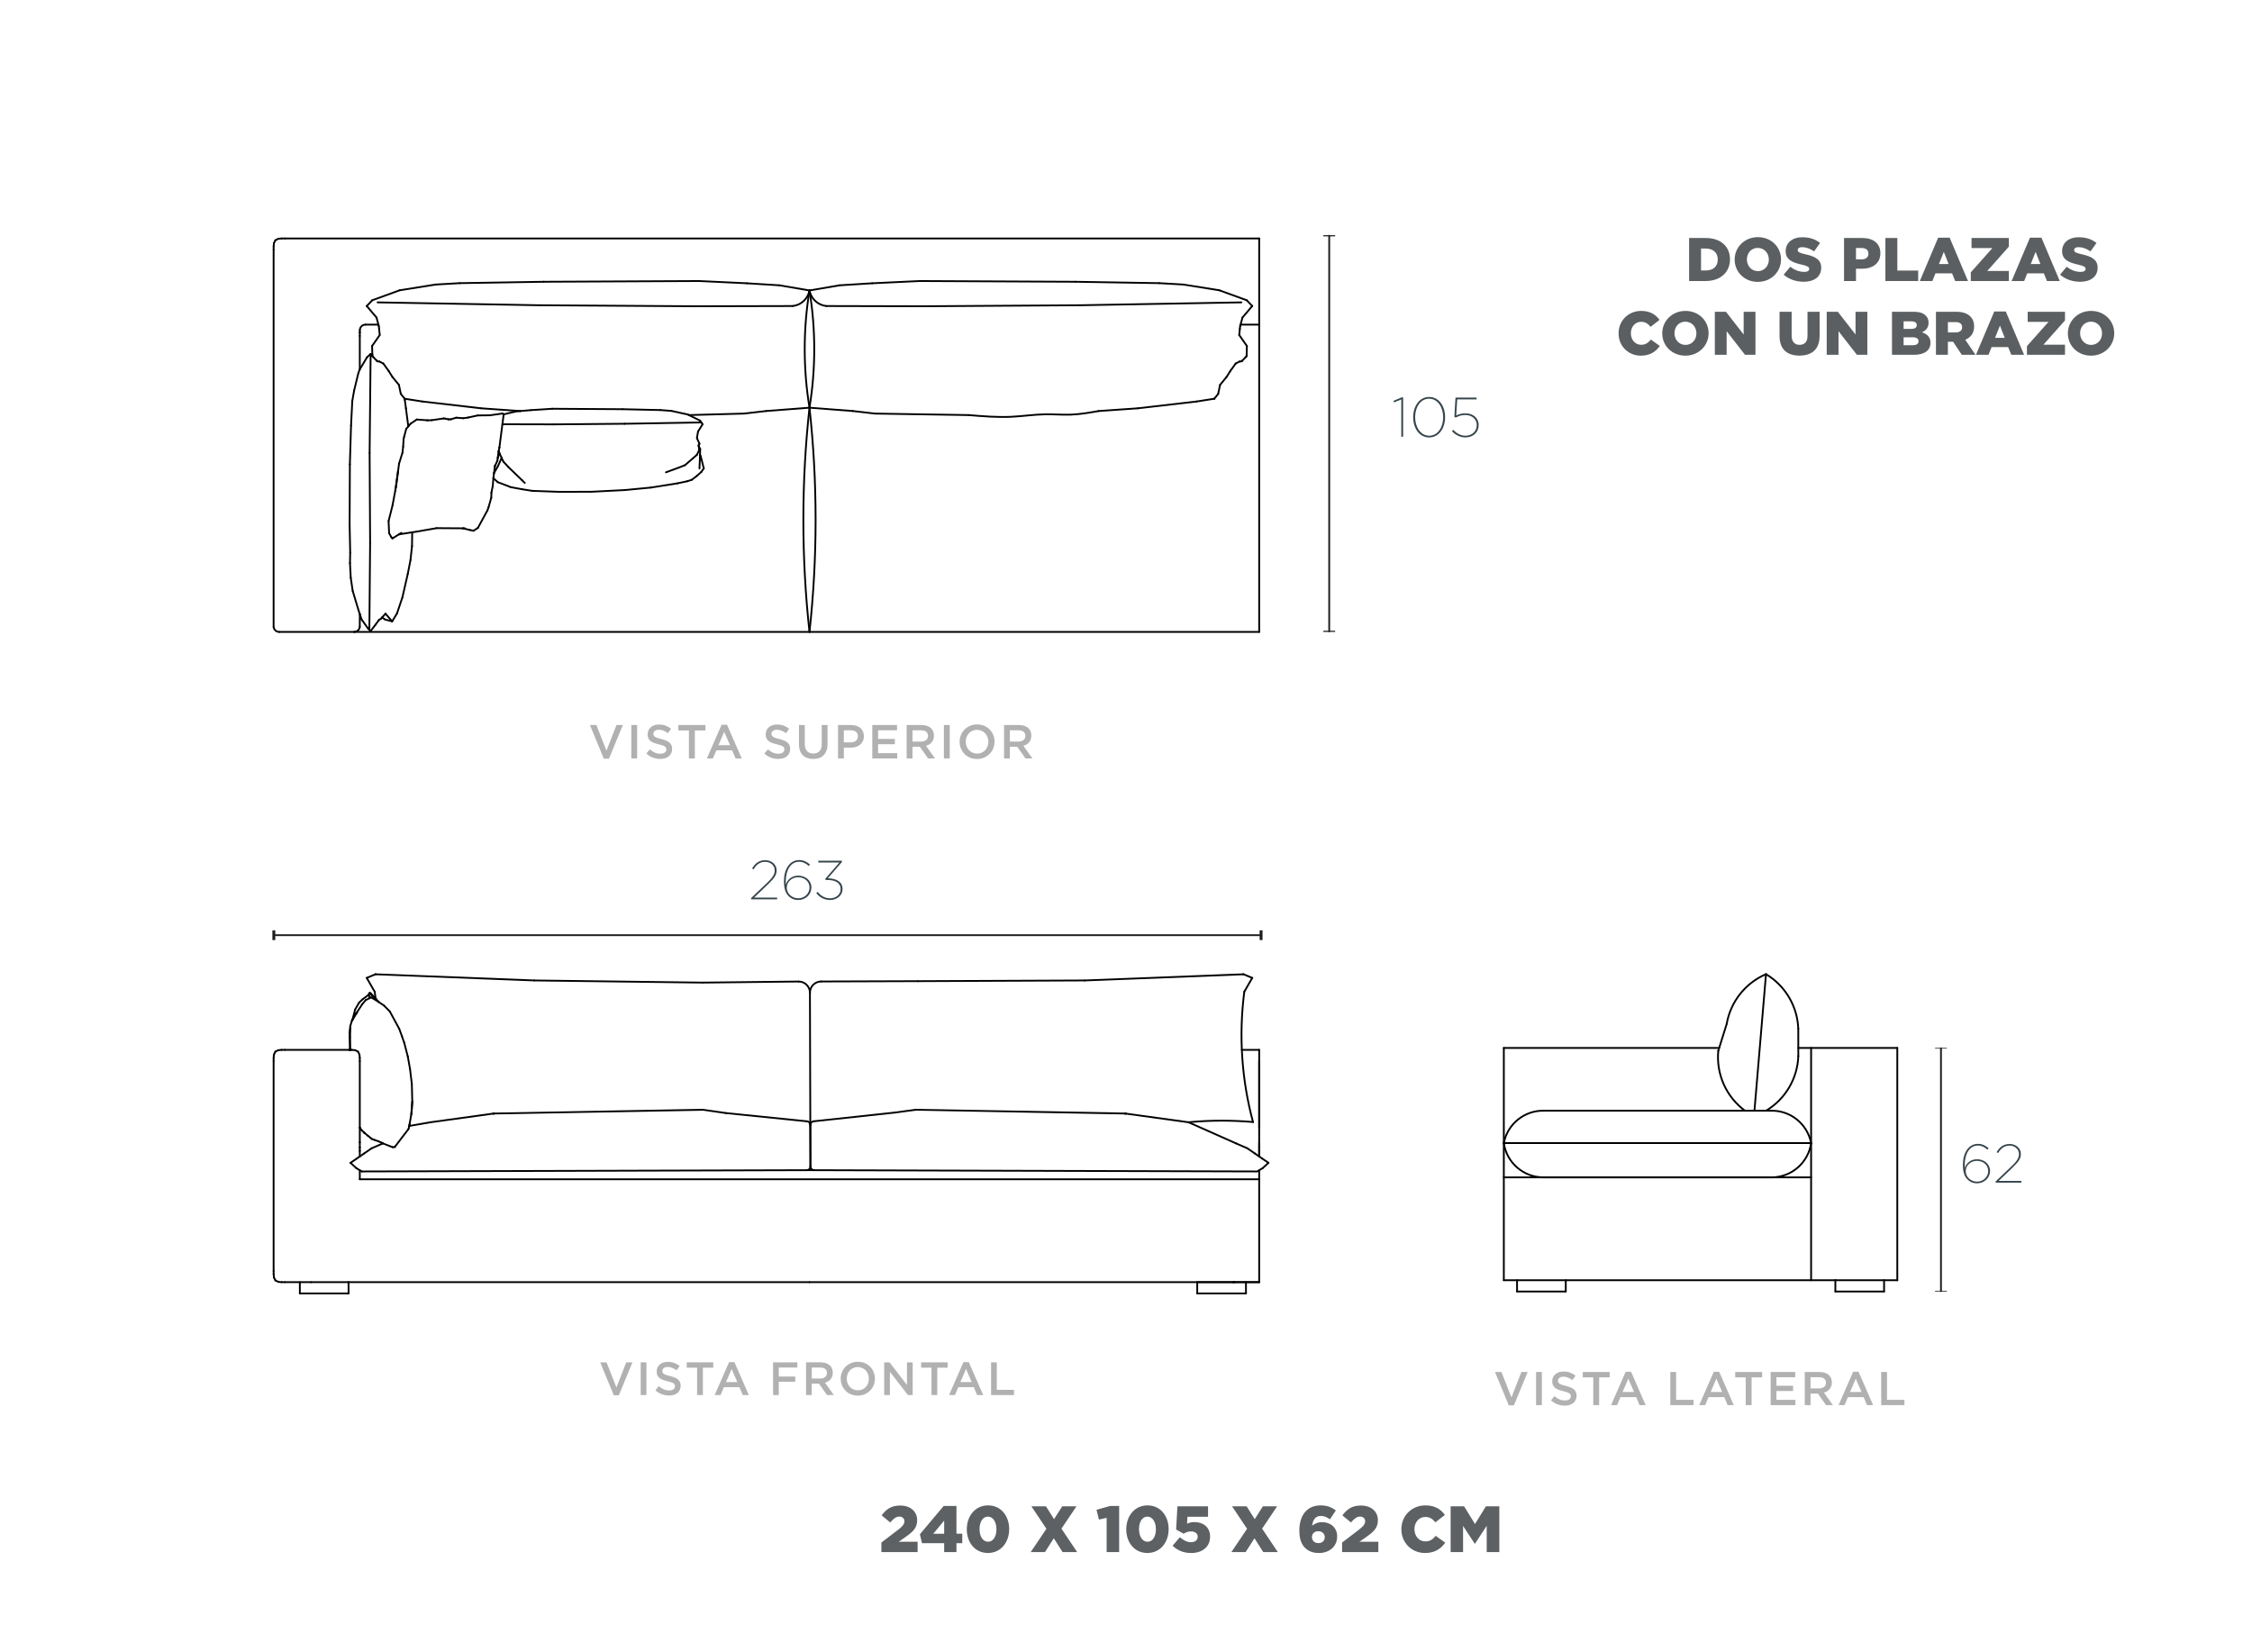 <?xml version="1.0" encoding="UTF-8"?>
<svg id="bien" xmlns="http://www.w3.org/2000/svg" viewBox="0 0 1249.99 917.01">
  <defs>
    <style>
      .cls-1 {
        fill: #b1b1b1;
      }

      .cls-2 {
        stroke: #1d1d1b;
      }

      .cls-2, .cls-3 {
        fill: none;
        stroke-linecap: round;
        stroke-linejoin: round;
      }

      .cls-4 {
        fill: #36454c;
      }

      .cls-5 {
        isolation: isolate;
      }

      .cls-3 {
        stroke: #000;
      }

      .cls-6 {
        fill: #1d1d1b;
      }

      .cls-7 {
        fill: #5d6164;
      }

      .cls-8 {
        fill: #5b5f61;
      }
    </style>
  </defs>
  <g class="cls-5">
    <path class="cls-7" d="M489.22,856.23l9.51-7.26c2.36-1.85,3.27-3.05,3.27-4.57s-1.12-2.58-2.83-2.58-3.05.98-5.05,3.27l-4.76-3.96c2.72-3.52,5.41-5.44,10.35-5.44,5.55,0,9.37,3.3,9.37,8.09v.07c0,4.07-2.11,6.17-5.88,8.89l-4.36,3.05h10.49v5.74h-20.11v-5.3Z"/>
    <path class="cls-7" d="M524.07,856.59h-12.31l-1.16-4.97,13.18-15.68h7.11v15.39h3.23v5.26h-3.23v4.94h-6.82v-4.94ZM524.07,851.36v-7.3l-6.06,7.3h6.06Z"/>
    <path class="cls-7" d="M536.63,848.89v-.07c0-7.19,4.57-13.21,11.8-13.21s11.72,5.95,11.72,13.14v.07c0,7.19-4.54,13.21-11.8,13.21s-11.73-5.95-11.73-13.14ZM553.08,848.89v-.07c0-4.03-1.92-6.97-4.72-6.97s-4.65,2.83-4.65,6.9v.07c0,4.07,1.89,6.97,4.72,6.97s4.65-2.87,4.65-6.9Z"/>
    <path class="cls-7" d="M580.82,848.6l-8.35-12.49h8.09l4.5,7.15,4.54-7.15h7.91l-8.35,12.41,8.71,13h-8.09l-4.86-7.66-4.9,7.66h-7.91l8.71-12.92Z"/>
    <path class="cls-7" d="M614.25,842.51l-4.28.98-1.34-5.45,7.44-2.11h5.12v25.59h-6.93v-19.02Z"/>
    <path class="cls-7" d="M625.14,848.89v-.07c0-7.19,4.57-13.21,11.8-13.21s11.72,5.95,11.72,13.14v.07c0,7.19-4.54,13.21-11.8,13.21s-11.73-5.95-11.73-13.14ZM641.59,848.89v-.07c0-4.03-1.92-6.97-4.72-6.97s-4.65,2.83-4.65,6.9v.07c0,4.07,1.89,6.97,4.72,6.97s4.65-2.87,4.65-6.9Z"/>
    <path class="cls-7" d="M650.85,858.01l4.03-4.72c2.07,1.74,4.03,2.76,6.17,2.76,2.32,0,3.74-1.16,3.74-2.98v-.07c0-1.82-1.52-2.94-3.74-2.94-1.56,0-2.87.54-4.07,1.27l-4.17-2.32.73-12.89h16.99v5.81h-11.43l-.22,3.85c1.16-.54,2.36-.91,4.07-.91,4.57,0,8.71,2.54,8.71,8.06v.07c0,5.66-4.32,9.04-10.49,9.04-4.5,0-7.66-1.56-10.31-4.03Z"/>
    <path class="cls-7" d="M692.2,848.6l-8.35-12.49h8.09l4.5,7.15,4.54-7.15h7.91l-8.35,12.41,8.71,13h-8.09l-4.86-7.66-4.9,7.66h-7.91l8.71-12.92Z"/>
    <path class="cls-7" d="M724.33,859.13c-1.89-1.89-3.12-4.76-3.12-9.51v-.07c0-7.91,3.85-13.94,11.8-13.94,3.56,0,6.03.98,8.46,2.8l-3.3,4.97c-1.56-1.16-3.01-1.92-5.05-1.92-2.98,0-4.46,2.21-4.79,5.41,1.34-1.02,2.98-1.96,5.48-1.96,4.46,0,8.38,2.83,8.38,7.91v.07c0,5.7-4.54,9.15-10.09,9.15-3.59,0-5.95-1.09-7.77-2.9ZM735.32,853.29v-.07c0-1.82-1.38-3.27-3.59-3.27s-3.52,1.42-3.52,3.23v.07c0,1.85,1.38,3.3,3.59,3.3s3.52-1.42,3.52-3.27Z"/>
    <path class="cls-7" d="M744.95,856.23l9.51-7.26c2.36-1.85,3.27-3.05,3.27-4.57s-1.12-2.58-2.83-2.58-3.05.98-5.05,3.27l-4.76-3.96c2.72-3.52,5.41-5.44,10.35-5.44,5.55,0,9.37,3.3,9.37,8.09v.07c0,4.07-2.11,6.17-5.88,8.89l-4.36,3.05h10.49v5.74h-20.11v-5.3Z"/>
    <path class="cls-7" d="M777.84,848.89v-.07c0-7.41,5.7-13.21,13.39-13.21,5.19,0,8.53,2.18,10.78,5.3l-5.3,4.1c-1.45-1.82-3.12-2.98-5.55-2.98-3.56,0-6.06,3.01-6.06,6.72v.07c0,3.81,2.5,6.79,6.06,6.79,2.65,0,4.21-1.23,5.74-3.09l5.3,3.78c-2.4,3.3-5.63,5.74-11.25,5.74-7.26,0-13.1-5.55-13.1-13.14Z"/>
    <path class="cls-7" d="M805.21,836.12h7.44l6.06,9.84,6.06-9.84h7.44v25.41h-7.01v-14.59l-6.5,9.95h-.15l-6.46-9.87v14.52h-6.9v-25.41Z"/>
  </g>
  <g>
    <path class="cls-8" d="M937.55,132.11h9.21c8.53,0,13.48,4.91,13.48,11.8v.07c0,6.89-5.02,12.01-13.61,12.01h-9.08v-23.88ZM946.87,150.13c3.96,0,6.58-2.18,6.58-6.04v-.07c0-3.82-2.63-6.04-6.58-6.04h-2.7v12.15h2.7Z"/>
    <path class="cls-8" d="M962.84,144.12v-.07c0-6.86,5.53-12.42,12.9-12.42s12.83,5.49,12.83,12.35v.07c0,6.86-5.53,12.42-12.9,12.42s-12.83-5.49-12.83-12.35ZM981.81,144.12v-.07c0-3.45-2.49-6.45-6.14-6.45s-6.04,2.94-6.04,6.38v.07c0,3.45,2.49,6.45,6.11,6.45s6.07-2.93,6.07-6.38Z"/>
    <path class="cls-8" d="M990.04,152.45l3.69-4.4c2.35,1.88,4.98,2.87,7.74,2.87,1.77,0,2.73-.61,2.73-1.64v-.07c0-.99-.79-1.54-4.03-2.29-5.08-1.16-9.01-2.59-9.01-7.51v-.07c0-4.44,3.51-7.64,9.25-7.64,4.06,0,7.23,1.09,9.83,3.17l-3.31,4.67c-2.18-1.54-4.57-2.35-6.69-2.35-1.6,0-2.39.68-2.39,1.54v.07c0,1.09.82,1.57,4.13,2.32,5.49,1.19,8.9,2.97,8.9,7.44v.07c0,4.88-3.86,7.78-9.66,7.78-4.23,0-8.26-1.33-11.19-3.96Z"/>
    <path class="cls-8" d="M1023.55,132.11h10.24c6.04,0,9.93,3.1,9.93,8.39v.07c0,5.63-4.33,8.6-10.27,8.6h-3.28v6.82h-6.62v-23.88ZM1033.3,143.99c2.35,0,3.79-1.23,3.79-3.11v-.07c0-2.05-1.43-3.14-3.82-3.14h-3.1v6.31h3.14Z"/>
    <path class="cls-8" d="M1046.51,132.11h6.62v18.08h11.57v5.8h-18.19v-23.88Z"/>
    <path class="cls-8" d="M1075.79,131.94h6.38l10.17,24.05h-7.1l-1.74-4.26h-9.21l-1.71,4.26h-6.96l10.17-24.05ZM1081.59,146.58l-2.66-6.79-2.7,6.79h5.36Z"/>
    <path class="cls-8" d="M1093.91,151.18l11.98-13.48h-11.57v-5.6h20.71v4.81l-11.98,13.48h11.98v5.6h-21.12v-4.81Z"/>
    <path class="cls-8" d="M1126.74,131.94h6.38l10.17,24.05h-7.1l-1.74-4.26h-9.21l-1.71,4.26h-6.96l10.17-24.05ZM1132.54,146.58l-2.66-6.79-2.7,6.79h5.36Z"/>
    <path class="cls-8" d="M1143.46,152.45l3.69-4.4c2.35,1.88,4.98,2.87,7.75,2.87,1.77,0,2.73-.61,2.73-1.64v-.07c0-.99-.78-1.54-4.03-2.29-5.08-1.16-9.01-2.59-9.01-7.51v-.07c0-4.44,3.51-7.64,9.25-7.64,4.06,0,7.23,1.09,9.83,3.17l-3.31,4.67c-2.18-1.54-4.57-2.35-6.69-2.35-1.6,0-2.39.68-2.39,1.54v.07c0,1.09.82,1.57,4.13,2.32,5.49,1.19,8.9,2.97,8.9,7.44v.07c0,4.88-3.86,7.78-9.66,7.78-4.23,0-8.26-1.33-11.19-3.96Z"/>
    <path class="cls-8" d="M898.41,185.07v-.07c0-6.96,5.36-12.42,12.59-12.42,4.88,0,8.02,2.05,10.13,4.98l-4.98,3.86c-1.36-1.71-2.93-2.8-5.22-2.8-3.34,0-5.7,2.83-5.7,6.31v.07c0,3.58,2.35,6.38,5.7,6.38,2.49,0,3.96-1.16,5.39-2.9l4.98,3.55c-2.25,3.1-5.29,5.39-10.58,5.39-6.82,0-12.32-5.22-12.32-12.35Z"/>
    <path class="cls-8" d="M922.64,185.07v-.07c0-6.86,5.53-12.42,12.9-12.42s12.83,5.49,12.83,12.35v.07c0,6.86-5.53,12.42-12.9,12.42s-12.83-5.49-12.83-12.35ZM941.61,185.07v-.07c0-3.45-2.49-6.45-6.14-6.45s-6.04,2.94-6.04,6.38v.07c0,3.45,2.49,6.45,6.11,6.45s6.07-2.93,6.07-6.38Z"/>
    <path class="cls-8" d="M951.82,173.06h6.18l9.83,12.62v-12.62h6.55v23.88h-5.8l-10.2-13.1v13.1h-6.55v-23.88Z"/>
    <path class="cls-8" d="M987.75,186.47v-13.41h6.72v13.27c0,3.45,1.74,5.08,4.4,5.08s4.4-1.57,4.4-4.91v-13.44h6.72v13.24c0,7.71-4.4,11.09-11.19,11.09s-11.05-3.45-11.05-10.92Z"/>
    <path class="cls-8" d="M1013.92,173.06h6.18l9.83,12.62v-12.62h6.55v23.88h-5.8l-10.2-13.1v13.1h-6.55v-23.88Z"/>
    <path class="cls-8" d="M1050.16,173.06h12.25c3,0,5.12.75,6.52,2.15.96.96,1.54,2.22,1.54,3.86v.07c0,2.76-1.57,4.4-3.68,5.32,2.9.96,4.74,2.59,4.74,5.83v.07c0,4.09-3.34,6.58-9.04,6.58h-12.32v-23.88ZM1060.77,182.58c2.01,0,3.14-.68,3.14-2.08v-.07c0-1.3-1.02-2.05-3-2.05h-4.3v4.2h4.16ZM1061.73,191.62c2.01,0,3.17-.79,3.17-2.18v-.07c0-1.3-1.02-2.15-3.24-2.15h-5.05v4.4h5.12Z"/>
    <path class="cls-8" d="M1074.56,173.06h11.29c3.65,0,6.18.96,7.78,2.59,1.4,1.36,2.12,3.21,2.12,5.56v.07c0,3.65-1.94,6.07-4.91,7.33l5.7,8.33h-7.64l-4.81-7.23h-2.9v7.23h-6.62v-23.88ZM1085.55,184.53c2.25,0,3.55-1.09,3.55-2.83v-.07c0-1.88-1.37-2.83-3.58-2.83h-4.33v5.73h4.37Z"/>
    <path class="cls-8" d="M1106.94,172.89h6.38l10.17,24.05h-7.1l-1.74-4.26h-9.21l-1.71,4.26h-6.96l10.17-24.05ZM1112.74,187.53l-2.66-6.79-2.7,6.79h5.36Z"/>
    <path class="cls-8" d="M1125.07,192.13l11.98-13.48h-11.57v-5.6h20.71v4.81l-11.98,13.48h11.98v5.6h-21.12v-4.81Z"/>
    <path class="cls-8" d="M1147.79,185.07v-.07c0-6.86,5.53-12.42,12.9-12.42s12.83,5.49,12.83,12.35v.07c0,6.86-5.53,12.42-12.9,12.42s-12.83-5.49-12.83-12.35ZM1166.76,185.07v-.07c0-3.45-2.49-6.45-6.14-6.45s-6.04,2.94-6.04,6.38v.07c0,3.45,2.49,6.45,6.11,6.45s6.07-2.93,6.07-6.38Z"/>
  </g>
  <g>
    <line class="cls-2" x1="152" y1="519.11" x2="699.97" y2="519.11"/>
    <rect class="cls-6" x="151.2" y="516.41" width="1.6" height="5.4"/>
    <rect class="cls-6" x="699.17" y="516.41" width="1.6" height="5.4"/>
  </g>
  <g>
    <line class="cls-2" x1="737.79" y1="130.87" x2="737.79" y2="350.44"/>
    <rect class="cls-6" x="734.52" y="130.55" width="6.55" height=".64"/>
    <rect class="cls-6" x="734.52" y="350.12" width="6.55" height=".64"/>
  </g>
  <g>
    <line class="cls-2" x1="1077.35" y1="581.88" x2="1077.35" y2="716.69"/>
    <rect class="cls-6" x="1074.08" y="581.68" width="6.55" height=".39"/>
    <rect class="cls-6" x="1074.08" y="716.49" width="6.55" height=".39"/>
  </g>
  <g class="cls-5">
    <path class="cls-4" d="M416.92,498.5l8.94-8.54c3.37-3.18,4.15-4.99,4.15-6.83,0-2.66-2.27-4.75-5.28-4.75s-4.97,1.68-6.46,4.2l-.82-.52c1.58-2.73,3.79-4.59,7.34-4.59s6.28,2.48,6.28,5.57v.06c0,2.3-.97,4.1-4.55,7.53l-7.94,7.6h12.76v.98h-14.43v-.7Z"/>
    <path class="cls-4" d="M437.72,497.4c-1.7-1.68-2.58-4.13-2.58-8.27v-.06c0-6.62,3.18-11.67,8.46-11.67,2.3,0,4.25.92,6,2.48l-.67.8c-1.58-1.47-3.37-2.33-5.43-2.33-4.55,0-7.31,4.56-7.34,10.72v.06c0,.52,0,1.32.03,1.96.67-2.7,3.27-5.05,6.82-5.05,4.09,0,7.37,2.73,7.37,6.55v.06c0,3.8-3.18,6.92-7.34,6.92-2.24,0-4.09-.89-5.34-2.17ZM449.33,492.68v-.06c0-3.25-2.7-5.67-6.34-5.67s-6.28,2.73-6.28,5.7v.06c0,3.25,2.82,5.91,6.4,5.91s6.21-2.79,6.21-5.94Z"/>
    <path class="cls-4" d="M453.09,495.74l.79-.67c1.61,2.14,3.97,3.55,6.91,3.55,3.15,0,5.82-2.08,5.82-5.05v-.06c0-3.49-3.06-5.05-7.4-5.05h-.88l-.3-.61,7.88-9.1h-11.7v-.98h13.1v.74l-7.79,9c4.76.09,8.13,1.96,8.13,5.97v.06c0,3.55-3.18,6.03-6.88,6.03-3.37,0-6-1.59-7.67-3.83Z"/>
  </g>
  <g class="cls-5">
    <path class="cls-4" d="M777.8,221.71l-4.06,1.65-.34-.84,4.61-1.96h.8v21.88h-1.01v-20.73Z"/>
    <path class="cls-4" d="M784.4,231.61v-.06c0-5.93,3.32-11.2,8.86-11.2s8.85,5.21,8.85,11.2v.06c0,5.93-3.32,11.2-8.85,11.2s-8.86-5.21-8.86-11.2ZM801.04,231.64v-.06c0-5.34-2.92-10.27-7.81-10.27s-7.75,4.84-7.75,10.21v.06c0,5.34,2.92,10.27,7.81,10.27s7.75-4.87,7.75-10.21Z"/>
    <path class="cls-4" d="M805.89,239.34l.77-.75c1.66,1.86,4.09,3.26,6.7,3.26,3.72,0,6.33-2.48,6.33-5.87v-.06c0-3.29-2.71-5.56-6.33-5.56-1.81,0-3.6.47-5.35,1.43l-.74-.43.62-10.65h11.71v.99h-10.76l-.55,8.91c1.6-.78,3.23-1.18,5.2-1.18,4.12,0,7.26,2.61,7.26,6.46v.06c0,4-3.07,6.86-7.44,6.86-2.92,0-5.75-1.58-7.41-3.48Z"/>
  </g>
  <g class="cls-5">
    <path class="cls-4" d="M1092.08,654.69c-1.68-1.66-2.55-4.08-2.55-8.17v-.06c0-6.54,3.14-11.53,8.36-11.53,2.28,0,4.19.91,5.93,2.45l-.66.79c-1.56-1.45-3.32-2.3-5.36-2.3-4.49,0-7.22,4.51-7.25,10.59v.06c0,.51,0,1.3.03,1.94.66-2.66,3.24-4.99,6.74-4.99,4.04,0,7.28,2.69,7.28,6.47v.06c0,3.75-3.15,6.84-7.25,6.84-2.22,0-4.04-.88-5.27-2.15ZM1103.55,650.03v-.06c0-3.21-2.67-5.6-6.26-5.6s-6.2,2.69-6.2,5.63v.06c0,3.21,2.79,5.84,6.32,5.84s6.14-2.75,6.14-5.87Z"/>
    <path class="cls-4" d="M1107.71,655.78l8.84-8.44c3.33-3.15,4.1-4.93,4.1-6.75,0-2.63-2.25-4.69-5.21-4.69s-4.91,1.66-6.38,4.14l-.81-.51c1.56-2.69,3.74-4.54,7.25-4.54s6.2,2.45,6.2,5.51v.06c0,2.27-.96,4.05-4.49,7.44l-7.85,7.5h12.61v.97h-14.26v-.7Z"/>
  </g>
  <g>
    <path class="cls-1" d="M342.2,402.44h3.52l-7.71,18.68h-2.86l-7.71-18.68h3.6l5.59,14.26,5.56-14.26Z"/>
    <path class="cls-1" d="M353.65,402.44v18.55h-3.23v-18.55h3.23Z"/>
    <path class="cls-1" d="M362.87,408.24c.12.26.35.51.68.74s.78.44,1.35.64c.58.19,1.31.4,2.19.61.97.25,1.84.52,2.59.82.75.3,1.38.67,1.87,1.1.5.43.87.94,1.13,1.51.26.57.39,1.25.39,2.03,0,.88-.16,1.67-.49,2.36s-.78,1.27-1.35,1.75c-.58.48-1.27.84-2.08,1.09-.81.25-1.7.37-2.67.37-1.43,0-2.8-.24-4.11-.73-1.31-.49-2.52-1.23-3.63-2.24l1.96-2.33c.9.78,1.81,1.37,2.73,1.79.92.42,1.96.62,3.13.62,1.01,0,1.81-.21,2.4-.64.59-.42.89-1,.89-1.72,0-.34-.06-.64-.17-.9s-.33-.51-.64-.73c-.31-.22-.74-.43-1.28-.62-.54-.19-1.24-.4-2.11-.61-.99-.23-1.87-.49-2.64-.77-.77-.28-1.42-.64-1.94-1.06-.52-.42-.92-.94-1.2-1.54-.27-.6-.41-1.33-.41-2.2,0-.81.16-1.55.47-2.21.32-.66.75-1.23,1.3-1.71.55-.48,1.21-.84,1.99-1.1.78-.26,1.62-.38,2.54-.38,1.36,0,2.58.2,3.67.6,1.09.4,2.11.98,3.06,1.74l-1.75,2.46c-.85-.62-1.69-1.09-2.52-1.42-.83-.33-1.67-.49-2.52-.49-.96,0-1.7.22-2.23.65s-.79.96-.79,1.58c0,.37.06.69.19.95Z"/>
    <path class="cls-1" d="M385.68,420.99h-3.29v-15.53h-5.88v-3.02h15.05v3.02h-5.88v15.53Z"/>
    <path class="cls-1" d="M411.7,420.99h-3.44l-1.88-4.48h-8.77l-1.91,4.48h-3.34l8.16-18.68h3.02l8.16,18.68ZM401.98,406.2l-3.18,7.42h6.39l-3.21-7.42Z"/>
    <path class="cls-1" d="M428.39,408.24c.12.26.35.51.68.74s.78.44,1.36.64c.58.19,1.31.4,2.19.61.97.25,1.84.52,2.59.82.75.3,1.38.67,1.87,1.1.5.43.87.94,1.13,1.51s.39,1.25.39,2.03c0,.88-.16,1.67-.49,2.36s-.78,1.27-1.35,1.75c-.58.48-1.27.84-2.08,1.09-.81.25-1.7.37-2.67.37-1.43,0-2.8-.24-4.11-.73-1.31-.49-2.52-1.23-3.63-2.24l1.96-2.33c.9.78,1.81,1.37,2.73,1.79.92.42,1.96.62,3.13.62,1.01,0,1.81-.21,2.4-.64.59-.42.89-1,.89-1.72,0-.34-.06-.64-.17-.9-.12-.26-.33-.51-.64-.73-.31-.22-.73-.43-1.28-.62-.54-.19-1.24-.4-2.11-.61-.99-.23-1.87-.49-2.64-.77-.77-.28-1.42-.64-1.94-1.06-.52-.42-.92-.94-1.2-1.54s-.41-1.33-.41-2.2c0-.81.16-1.55.47-2.21s.75-1.23,1.3-1.71c.55-.48,1.22-.84,1.99-1.1.78-.26,1.62-.38,2.54-.38,1.36,0,2.58.2,3.67.6s2.11.98,3.06,1.74l-1.75,2.46c-.85-.62-1.69-1.09-2.52-1.42-.83-.33-1.67-.49-2.52-.49-.95,0-1.7.22-2.23.65s-.79.96-.79,1.58c0,.37.06.69.19.95Z"/>
    <path class="cls-1" d="M459.34,412.96c0,1.38-.19,2.59-.57,3.63-.38,1.04-.91,1.91-1.6,2.61-.69.7-1.52,1.22-2.5,1.56-.98.35-2.08.52-3.3.52s-2.29-.17-3.26-.52c-.97-.34-1.8-.86-2.49-1.55-.69-.69-1.22-1.54-1.59-2.56-.37-1.02-.56-2.19-.56-3.54v-10.68h3.23v10.55c0,1.73.42,3.05,1.25,3.95.83.9,1.99,1.35,3.46,1.35s2.6-.43,3.44-1.3c.83-.87,1.25-2.15,1.25-3.87v-10.68h3.23v10.52Z"/>
    <path class="cls-1" d="M478.92,411.42c-.39.79-.92,1.46-1.59,1.99-.67.53-1.46.93-2.36,1.21-.9.27-1.87.41-2.9.41h-3.69v5.96h-3.23v-18.55h7.31c1.08,0,2.05.15,2.93.44.87.29,1.62.71,2.23,1.26.61.55,1.08,1.2,1.4,1.96.33.76.49,1.62.49,2.57,0,1.04-.19,1.96-.59,2.76ZM475.1,406.22c-.73-.56-1.7-.84-2.93-.84h-3.8v6.7h3.8c1.24,0,2.22-.31,2.94-.92s1.08-1.42,1.08-2.43c0-1.12-.36-1.95-1.09-2.51Z"/>
    <path class="cls-1" d="M497.89,405.38h-10.49v4.77h9.3v2.94h-9.3v4.96h10.63v2.94h-13.86v-18.55h13.73v2.94Z"/>
    <path class="cls-1" d="M515.14,420.99l-4.57-6.47h-4.09v6.47h-3.23v-18.55h8.27c1.06,0,2.02.14,2.87.41.86.27,1.58.66,2.17,1.17.59.5,1.05,1.12,1.36,1.85.32.73.48,1.55.48,2.45,0,.78-.11,1.47-.33,2.08-.22.61-.53,1.15-.91,1.62-.39.47-.85.87-1.39,1.19-.54.33-1.14.58-1.79.76l5.01,7.02h-3.84ZM514.08,406.16c-.67-.52-1.62-.79-2.84-.79h-4.76v6.25h4.78c1.17,0,2.1-.28,2.79-.85.69-.57,1.04-1.33,1.04-2.29,0-1.03-.34-1.81-1.01-2.33Z"/>
    <path class="cls-1" d="M527.15,402.44v18.55h-3.23v-18.55h3.23Z"/>
    <path class="cls-1" d="M551.31,415.39c-.48,1.17-1.15,2.19-2.01,3.06-.87.87-1.89,1.57-3.07,2.08-1.18.51-2.49.77-3.92.77s-2.74-.25-3.92-.75c-1.18-.5-2.2-1.19-3.05-2.05-.85-.86-1.51-1.88-1.99-3.05-.48-1.17-.71-2.4-.71-3.71s.24-2.54.71-3.71c.48-1.17,1.15-2.19,2.01-3.06.87-.87,1.89-1.57,3.07-2.08,1.18-.51,2.49-.77,3.92-.77s2.74.25,3.92.75c1.18.5,2.2,1.19,3.05,2.05.85.87,1.51,1.88,1.99,3.05.48,1.17.72,2.4.72,3.71s-.24,2.54-.72,3.71ZM548.14,409.18c-.31-.8-.74-1.51-1.3-2.11-.56-.6-1.22-1.08-2-1.43-.78-.35-1.63-.53-2.54-.53s-1.76.17-2.53.52c-.77.35-1.43.81-1.97,1.4-.55.59-.98,1.29-1.29,2.09-.31.8-.46,1.66-.46,2.56s.15,1.75.46,2.56c.31.8.74,1.51,1.3,2.11.56.6,1.22,1.08,2,1.43.78.35,1.62.53,2.54.53s1.76-.17,2.53-.52c.77-.35,1.43-.81,1.97-1.4.55-.59.98-1.29,1.29-2.09.31-.8.46-1.66.46-2.56s-.16-1.75-.46-2.56Z"/>
    <path class="cls-1" d="M569.2,420.99l-4.57-6.47h-4.09v6.47h-3.23v-18.55h8.27c1.06,0,2.02.14,2.87.41.86.27,1.58.66,2.17,1.17.59.5,1.05,1.12,1.36,1.85.32.73.48,1.55.48,2.45,0,.78-.11,1.47-.33,2.08-.22.61-.53,1.15-.91,1.62-.39.47-.85.87-1.39,1.19-.54.33-1.14.58-1.79.76l5.01,7.02h-3.84ZM568.13,406.16c-.67-.52-1.62-.79-2.84-.79h-4.76v6.25h4.78c1.17,0,2.1-.28,2.79-.85.69-.57,1.04-1.33,1.04-2.29,0-1.03-.34-1.81-1.01-2.33Z"/>
  </g>
  <g>
    <path class="cls-1" d="M844.45,761.55h3.5l-7.65,18.54h-2.84l-7.65-18.54h3.58l5.55,14.15,5.52-14.15Z"/>
    <path class="cls-1" d="M855.82,761.55v18.41h-3.21v-18.41h3.21Z"/>
    <path class="cls-1" d="M864.97,767.31c.12.26.35.51.67.74.33.23.77.44,1.34.63.57.19,1.3.4,2.18.61.97.25,1.82.52,2.57.82.75.3,1.37.66,1.86,1.09.49.43.87.93,1.12,1.5.25.57.38,1.24.38,2.01,0,.88-.16,1.66-.48,2.34s-.77,1.26-1.34,1.74c-.57.47-1.26.83-2.07,1.08-.81.25-1.69.37-2.65.37-1.42,0-2.78-.24-4.08-.72-1.3-.48-2.5-1.22-3.6-2.22l1.95-2.32c.89.77,1.8,1.36,2.71,1.78.91.41,1.95.62,3.1.62,1,0,1.79-.21,2.38-.63.59-.42.88-.99.88-1.71,0-.33-.06-.63-.17-.89-.11-.26-.33-.5-.63-.72-.31-.22-.73-.42-1.27-.62-.54-.19-1.23-.4-2.1-.61-.98-.23-1.86-.48-2.62-.76-.77-.28-1.41-.63-1.93-1.05-.52-.42-.91-.93-1.19-1.53s-.41-1.32-.41-2.18c0-.81.16-1.54.47-2.2.31-.66.74-1.22,1.29-1.7.55-.47,1.21-.84,1.98-1.09.77-.25,1.61-.38,2.52-.38,1.35,0,2.57.2,3.64.59,1.08.39,2.09.97,3.04,1.72l-1.74,2.45c-.84-.61-1.67-1.08-2.5-1.41-.82-.32-1.66-.49-2.5-.49-.95,0-1.68.21-2.21.64s-.79.95-.79,1.56c0,.37.06.68.18.95Z"/>
    <path class="cls-1" d="M887.62,779.97h-3.26v-15.41h-5.84v-3h14.94v3h-5.84v15.41Z"/>
    <path class="cls-1" d="M913.45,779.97h-3.42l-1.87-4.45h-8.71l-1.89,4.45h-3.32l8.1-18.54h3l8.1,18.54ZM903.79,765.29l-3.16,7.36h6.34l-3.18-7.36Z"/>
    <path class="cls-1" d="M927.13,761.55h3.21v15.49h9.68v2.92h-12.89v-18.41Z"/>
    <path class="cls-1" d="M962.35,779.97h-3.42l-1.87-4.45h-8.71l-1.89,4.45h-3.31l8.1-18.54h3l8.1,18.54ZM952.69,765.29l-3.16,7.36h6.34l-3.18-7.36Z"/>
    <path class="cls-1" d="M972.24,779.97h-3.26v-15.41h-5.84v-3h14.94v3h-5.84v15.41Z"/>
    <path class="cls-1" d="M996.44,764.47h-10.42v4.73h9.23v2.92h-9.23v4.92h10.55v2.92h-13.76v-18.41h13.63v2.92Z"/>
    <path class="cls-1" d="M1013.56,779.97l-4.54-6.42h-4.06v6.42h-3.21v-18.41h8.21c1.05,0,2,.14,2.85.41.85.27,1.57.66,2.16,1.16.59.5,1.04,1.11,1.35,1.84.32.73.47,1.54.47,2.43,0,.77-.11,1.46-.33,2.06-.22.61-.52,1.14-.91,1.6-.39.47-.85.86-1.38,1.18-.53.32-1.13.57-1.78.75l4.97,6.97h-3.81ZM1012.5,765.25c-.67-.52-1.61-.78-2.82-.78h-4.72v6.21h4.75c1.16,0,2.09-.28,2.77-.85.69-.56,1.03-1.32,1.03-2.27,0-1.02-.33-1.79-1-2.31Z"/>
    <path class="cls-1" d="M1039.71,779.97h-3.42l-1.87-4.45h-8.71l-1.89,4.45h-3.32l8.1-18.54h3l8.1,18.54ZM1030.05,765.29l-3.16,7.36h6.34l-3.18-7.36Z"/>
    <path class="cls-1" d="M1044.18,761.55h3.21v15.49h9.68v2.92h-12.89v-18.41Z"/>
  </g>
  <g>
    <path class="cls-1" d="M347.6,756.21h3.45l-7.55,18.28h-2.8l-7.55-18.28h3.53l5.47,13.95,5.45-13.95Z"/>
    <path class="cls-1" d="M358.8,756.21v18.15h-3.16v-18.15h3.16Z"/>
    <path class="cls-1" d="M367.83,761.89c.12.26.34.5.66.73s.76.43,1.33.62,1.28.39,2.14.6c.95.24,1.8.51,2.54.8.74.29,1.35.65,1.83,1.08.49.42.85.92,1.11,1.48.25.56.38,1.22.38,1.98,0,.87-.16,1.63-.48,2.31-.32.68-.76,1.25-1.32,1.71-.57.47-1.25.82-2.04,1.06-.79.24-1.67.36-2.62.36-1.4,0-2.74-.24-4.02-.71s-2.46-1.21-3.55-2.19l1.92-2.28c.88.76,1.77,1.35,2.67,1.75s1.92.61,3.06.61c.99,0,1.77-.21,2.35-.62.58-.42.87-.98.87-1.69,0-.33-.06-.62-.17-.88-.11-.26-.32-.5-.62-.71s-.72-.42-1.25-.61-1.22-.39-2.07-.6c-.97-.22-1.83-.48-2.59-.75-.75-.28-1.39-.62-1.9-1.04-.51-.42-.9-.92-1.17-1.5s-.4-1.3-.4-2.15c0-.8.15-1.52.46-2.17.31-.65.73-1.21,1.27-1.67.54-.47,1.19-.83,1.95-1.08.76-.25,1.59-.38,2.49-.38,1.33,0,2.53.19,3.59.58,1.06.39,2.06.96,2.99,1.7l-1.71,2.41c-.83-.6-1.65-1.07-2.46-1.39-.81-.32-1.63-.48-2.46-.48-.93,0-1.66.21-2.18.64s-.78.94-.78,1.54c0,.36.06.67.18.93Z"/>
    <path class="cls-1" d="M390.15,774.36h-3.22v-15.19h-5.76v-2.96h14.73v2.96h-5.76v15.19Z"/>
    <path class="cls-1" d="M415.62,774.36h-3.37l-1.84-4.38h-8.58l-1.87,4.38h-3.27l7.99-18.28h2.96l7.99,18.28ZM406.1,759.89l-3.11,7.26h6.25l-3.14-7.26Z"/>
    <path class="cls-1" d="M442.59,759.09h-10.32v5.01h9.15v2.88h-9.15v7.39h-3.16v-18.15h13.48v2.88Z"/>
    <path class="cls-1" d="M459.05,774.36l-4.47-6.33h-4.01v6.33h-3.16v-18.15h8.09c1.04,0,1.97.13,2.81.4s1.55.65,2.13,1.14c.58.49,1.02,1.1,1.34,1.82.31.72.47,1.52.47,2.4,0,.76-.11,1.44-.32,2.04s-.51,1.12-.89,1.58c-.38.46-.83.85-1.36,1.17-.53.32-1.11.57-1.75.74l4.9,6.87h-3.76ZM458.01,759.86c-.66-.51-1.59-.77-2.78-.77h-4.66v6.12h4.68c1.14,0,2.05-.28,2.73-.83.68-.56,1.01-1.3,1.01-2.24,0-1.01-.33-1.77-.99-2.28Z"/>
    <path class="cls-1" d="M484.93,768.89c-.47,1.14-1.12,2.14-1.97,3-.85.86-1.85,1.53-3.01,2.04-1.16.5-2.44.75-3.84.75s-2.68-.25-3.84-.74-2.15-1.16-2.98-2.01c-.83-.85-1.48-1.84-1.95-2.98-.47-1.14-.7-2.35-.7-3.63s.23-2.49.7-3.63c.47-1.14,1.12-2.14,1.97-3s1.85-1.53,3.01-2.04c1.16-.5,2.44-.75,3.84-.75s2.68.25,3.84.74c1.16.49,2.15,1.16,2.98,2.01s1.48,1.84,1.94,2.98c.47,1.14.7,2.35.7,3.63s-.23,2.49-.7,3.63ZM481.83,762.81c-.3-.79-.73-1.47-1.27-2.06-.54-.59-1.2-1.05-1.96-1.4-.76-.35-1.59-.52-2.49-.52s-1.72.17-2.48.51-1.4.79-1.93,1.37c-.54.58-.96,1.26-1.26,2.05-.3.79-.45,1.62-.45,2.5s.15,1.72.45,2.5c.3.79.73,1.47,1.27,2.06.54.59,1.2,1.05,1.96,1.4.76.35,1.59.52,2.49.52s1.73-.17,2.48-.51c.75-.34,1.4-.79,1.93-1.37.54-.58.96-1.26,1.26-2.05.3-.79.45-1.62.45-2.5s-.15-1.72-.45-2.5Z"/>
    <path class="cls-1" d="M503.44,756.21h3.16v18.15h-2.67l-9.99-12.91v12.91h-3.16v-18.15h2.95l9.7,12.55v-12.55Z"/>
    <path class="cls-1" d="M520.25,774.36h-3.22v-15.19h-5.76v-2.96h14.73v2.96h-5.76v15.19Z"/>
    <path class="cls-1" d="M545.71,774.36h-3.37l-1.84-4.38h-8.58l-1.87,4.38h-3.27l7.99-18.28h2.96l7.99,18.28ZM536.19,759.89l-3.11,7.26h6.25l-3.14-7.26Z"/>
    <path class="cls-1" d="M550.12,756.21h3.16v15.27h9.54v2.88h-12.71v-18.15Z"/>
  </g>
  <g id="LINE">
    <line class="cls-3" x1="224.58" y1="221.32" x2="224.58" y2="221.3"/>
  </g>
  <g id="LINE-2" data-name="LINE">
    <line class="cls-3" x1="388.64" y1="249.22" x2="388.58" y2="252.05"/>
  </g>
  <g id="LINE-3" data-name="LINE">
    <line class="cls-3" x1="346.71" y1="235.22" x2="389.28" y2="234.49"/>
  </g>
  <g id="LINE-4" data-name="LINE">
    <line class="cls-3" x1="386.88" y1="243.29" x2="388.24" y2="246.31"/>
  </g>
  <g id="LINE-5" data-name="LINE">
    <line class="cls-3" x1="387.46" y1="239.53" x2="386.94" y2="242.44"/>
  </g>
  <g id="LINE-6" data-name="LINE">
    <line class="cls-3" x1="390.64" y1="259.98" x2="389.29" y2="261.94"/>
  </g>
  <g id="LINE-7" data-name="LINE">
    <line class="cls-3" x1="289.76" y1="271.56" x2="283.55" y2="270.42"/>
  </g>
  <g id="LINE-8" data-name="LINE">
    <line class="cls-3" x1="388.64" y1="249.22" x2="387.85" y2="247.67"/>
  </g>
  <g id="LINE-9" data-name="LINE">
    <line class="cls-3" x1="278.86" y1="235.49" x2="307.26" y2="235.56"/>
  </g>
  <g id="LINE-10" data-name="LINE">
    <line class="cls-3" x1="285.42" y1="228.61" x2="286.46" y2="228.36"/>
  </g>
  <g id="LINE-11" data-name="LINE">
    <line class="cls-3" x1="277.24" y1="251.62" x2="276.29" y2="254.11"/>
  </g>
  <g id="LINE-12" data-name="LINE">
    <line class="cls-3" x1="294.64" y1="227.66" x2="306.6" y2="226.89"/>
  </g>
  <g id="LINE-13" data-name="LINE">
    <line class="cls-3" x1="381.72" y1="230.07" x2="372.7" y2="228.09"/>
  </g>
  <g id="LINE-14" data-name="LINE">
    <line class="cls-3" x1="345.62" y1="227.14" x2="366.64" y2="227.62"/>
  </g>
  <g id="LINE-15" data-name="LINE">
    <line class="cls-3" x1="306.6" y1="226.89" x2="345.62" y2="227.14"/>
  </g>
  <g id="LINE-16" data-name="LINE">
    <line class="cls-3" x1="390.64" y1="259.98" x2="388.94" y2="253.23"/>
  </g>
  <g id="LINE-17" data-name="LINE">
    <line class="cls-3" x1="366.64" y1="227.62" x2="372.7" y2="228.09"/>
  </g>
  <g id="LINE-18" data-name="LINE">
    <line class="cls-3" x1="376.01" y1="268.3" x2="381.47" y2="267.13"/>
  </g>
  <g id="LINE-19" data-name="LINE">
    <line class="cls-3" x1="291.29" y1="268.06" x2="289.8" y2="266.6"/>
  </g>
  <g id="LINE-20" data-name="LINE">
    <line class="cls-3" x1="388.24" y1="246.31" x2="387.77" y2="247.11"/>
  </g>
  <g id="LINE-21" data-name="LINE">
    <line class="cls-3" x1="386.89" y1="264.09" x2="383.97" y2="266.33"/>
  </g>
  <g id="LINE-22" data-name="LINE">
    <line class="cls-3" x1="273.87" y1="265.42" x2="276.29" y2="267.64"/>
  </g>
  <g id="LINE-23" data-name="LINE">
    <line class="cls-3" x1="388.55" y1="252.68" x2="388.94" y2="253.23"/>
  </g>
  <g id="LINE-24" data-name="LINE">
    <line class="cls-3" x1="346.71" y1="235.22" x2="307.26" y2="235.56"/>
  </g>
  <g id="LINE-25" data-name="LINE">
    <line class="cls-3" x1="388.59" y1="233.49" x2="389.97" y2="235.48"/>
  </g>
  <g id="LINE-26" data-name="LINE">
    <line class="cls-3" x1="278.43" y1="254.15" x2="276.49" y2="258.59"/>
  </g>
  <g id="LINE-27" data-name="LINE">
    <line class="cls-3" x1="282.08" y1="259.15" x2="279.4" y2="256.22"/>
  </g>
  <g id="LINE-28" data-name="LINE">
    <line class="cls-3" x1="276.29" y1="267.64" x2="283.55" y2="270.42"/>
  </g>
  <g id="LINE-29" data-name="LINE">
    <line class="cls-3" x1="276.49" y1="258.59" x2="274.22" y2="262.56"/>
  </g>
  <g id="LINE-30" data-name="LINE">
    <line class="cls-3" x1="386.89" y1="264.09" x2="389.29" y2="261.94"/>
  </g>
  <g id="LINE-31" data-name="LINE">
    <line class="cls-3" x1="346.8" y1="272.02" x2="328.28" y2="272.96"/>
  </g>
  <g id="LINE-32" data-name="LINE">
    <line class="cls-3" x1="295.36" y1="272.45" x2="310.4" y2="273.01"/>
  </g>
  <g id="LINE-33" data-name="LINE">
    <line class="cls-3" x1="310.4" y1="273.01" x2="328.28" y2="272.96"/>
  </g>
  <g id="LINE-34" data-name="LINE">
    <line class="cls-3" x1="388.12" y1="249.81" x2="386.79" y2="252.5"/>
  </g>
  <g id="LINE-35" data-name="LINE">
    <line class="cls-3" x1="383.97" y1="266.33" x2="381.47" y2="267.13"/>
  </g>
  <g id="LINE-36" data-name="LINE">
    <line class="cls-3" x1="386.79" y1="252.5" x2="380.22" y2="258.2"/>
  </g>
  <g id="LINE-37" data-name="LINE">
    <line class="cls-3" x1="361.24" y1="270.64" x2="346.8" y2="272.02"/>
  </g>
  <g id="LINE-38" data-name="LINE">
    <line class="cls-3" x1="369.64" y1="262.17" x2="376.79" y2="259.55"/>
  </g>
  <g id="LINE-39" data-name="LINE">
    <line class="cls-3" x1="282.08" y1="259.15" x2="289.8" y2="266.6"/>
  </g>
  <g id="LINE-40" data-name="LINE">
    <line class="cls-3" x1="289.76" y1="271.56" x2="295.36" y2="272.45"/>
  </g>
  <g id="LINE-41" data-name="LINE">
    <line class="cls-3" x1="376.79" y1="259.55" x2="380.22" y2="258.2"/>
  </g>
  <g id="LINE-42" data-name="LINE">
    <line class="cls-3" x1="361.24" y1="270.64" x2="376.01" y2="268.3"/>
  </g>
  <g id="LINE-43" data-name="LINE">
    <line class="cls-3" x1="224.7" y1="222.01" x2="225.31" y2="226.62"/>
  </g>
  <g id="LINE-44" data-name="LINE">
    <line class="cls-3" x1="228.69" y1="303.18" x2="227.85" y2="310.84"/>
  </g>
  <g id="LINE-45" data-name="LINE">
    <line class="cls-3" x1="228.69" y1="303.18" x2="228.79" y2="295.47"/>
  </g>
  <g id="LINE-46" data-name="LINE">
    <line class="cls-3" x1="226.34" y1="318.54" x2="223.37" y2="331.56"/>
  </g>
  <g id="LINE-47" data-name="LINE">
    <line class="cls-3" x1="226.63" y1="236.68" x2="225.31" y2="226.62"/>
  </g>
  <g id="LINE-48" data-name="LINE">
    <line class="cls-3" x1="203.77" y1="198.25" x2="199.71" y2="204.99"/>
  </g>
  <g id="LINE-49" data-name="LINE">
    <line class="cls-3" x1="210.63" y1="200.68" x2="212.76" y2="201.8"/>
  </g>
  <g id="LINE-50" data-name="LINE">
    <line class="cls-3" x1="210.63" y1="200.68" x2="209.5" y2="200.57"/>
  </g>
  <g id="LINE-51" data-name="LINE">
    <line class="cls-3" x1="196.55" y1="216.81" x2="198.94" y2="206.97"/>
  </g>
  <g id="LINE-52" data-name="LINE">
    <line class="cls-3" x1="194.06" y1="291.06" x2="194.38" y2="306.76"/>
  </g>
  <g id="LINE-53" data-name="LINE">
    <line class="cls-3" x1="212.76" y1="201.8" x2="215.7" y2="205.86"/>
  </g>
  <g id="LINE-54" data-name="LINE">
    <line class="cls-3" x1="205.16" y1="251.4" x2="205.44" y2="301.47"/>
  </g>
  <g id="LINE-55" data-name="LINE">
    <line class="cls-3" x1="194.06" y1="291.06" x2="194.2" y2="257.76"/>
  </g>
  <g id="LINE-56" data-name="LINE">
    <line class="cls-3" x1="213.97" y1="340.66" x2="217.67" y2="344.92"/>
  </g>
  <g id="LINE-57" data-name="LINE">
    <line class="cls-3" x1="205.02" y1="349.62" x2="205.44" y2="301.47"/>
  </g>
  <g id="LINE-58" data-name="LINE">
    <line class="cls-3" x1="209.27" y1="200.32" x2="209.14" y2="200.25"/>
  </g>
  <g id="LINE-59" data-name="LINE">
    <line class="cls-3" x1="204.35" y1="348.94" x2="200.72" y2="343.86"/>
  </g>
  <g id="LINE-60" data-name="LINE">
    <line class="cls-3" x1="211.56" y1="343.34" x2="210.31" y2="344.19"/>
  </g>
  <g id="LINE-61" data-name="LINE">
    <line class="cls-3" x1="212.1" y1="342.73" x2="213.76" y2="343.89"/>
  </g>
  <g id="LINE-62" data-name="LINE">
    <line class="cls-3" x1="205.16" y1="251.4" x2="205.72" y2="196.5"/>
  </g>
  <g id="LINE-63" data-name="LINE">
    <line class="cls-3" x1="194.2" y1="257.76" x2="194.85" y2="236.22"/>
  </g>
  <g id="LINE-64" data-name="LINE">
    <line class="cls-3" x1="217.67" y1="344.92" x2="213.76" y2="343.89"/>
  </g>
  <g id="LINE-65" data-name="LINE">
    <line class="cls-3" x1="205.69" y1="350.3" x2="208.42" y2="346.77"/>
  </g>
  <g id="LINE-66" data-name="LINE">
    <line class="cls-3" x1="220.34" y1="340.53" x2="217.67" y2="344.92"/>
  </g>
  <g id="LINE-67" data-name="LINE">
    <line class="cls-3" x1="194.85" y1="236.22" x2="195.54" y2="222.59"/>
  </g>
  <g id="LINE-68" data-name="LINE">
    <line class="cls-3" x1="226.34" y1="318.54" x2="227.85" y2="310.84"/>
  </g>
  <g id="LINE-69" data-name="LINE">
    <line class="cls-3" x1="195.54" y1="222.59" x2="196.55" y2="216.81"/>
  </g>
  <g id="LINE-70" data-name="LINE">
    <line class="cls-3" x1="203.77" y1="198.25" x2="205.72" y2="196.5"/>
  </g>
  <g id="LINE-71" data-name="LINE">
    <line class="cls-3" x1="205.69" y1="350.3" x2="204.35" y2="348.94"/>
  </g>
  <g id="LINE-72" data-name="LINE">
    <line class="cls-3" x1="195.77" y1="328.01" x2="194.69" y2="320.7"/>
  </g>
  <g id="LINE-73" data-name="LINE">
    <line class="cls-3" x1="198.98" y1="338.68" x2="195.77" y2="328.01"/>
  </g>
  <g id="LINE-74" data-name="LINE">
    <line class="cls-3" x1="194.26" y1="312.57" x2="194.69" y2="320.7"/>
  </g>
  <g id="LINE-75" data-name="LINE">
    <line class="cls-3" x1="223.37" y1="331.56" x2="220.34" y2="340.53"/>
  </g>
  <g id="LINE-76" data-name="LINE">
    <line class="cls-3" x1="440.02" y1="169.87" x2="386.61" y2="170"/>
  </g>
  <g id="LINE-77" data-name="LINE">
    <line class="cls-3" x1="206.53" y1="192.05" x2="210.78" y2="185.99"/>
  </g>
  <g id="LINE-78" data-name="LINE">
    <line class="cls-3" x1="425.34" y1="228.14" x2="449.31" y2="226.3"/>
  </g>
  <g id="LINE-79" data-name="LINE">
    <line class="cls-3" x1="206.53" y1="192.05" x2="206.66" y2="196.62"/>
  </g>
  <g id="LINE-80" data-name="LINE">
    <line class="cls-3" x1="206.63" y1="166.66" x2="203.57" y2="169.86"/>
  </g>
  <g id="LINE-81" data-name="LINE">
    <line class="cls-3" x1="299.31" y1="169.44" x2="209.58" y2="167.84"/>
  </g>
  <g id="LINE-82" data-name="LINE">
    <line class="cls-3" x1="206.71" y1="197.65" x2="206.71" y2="197.65"/>
  </g>
  <g id="LINE-83" data-name="LINE">
    <line class="cls-3" x1="299.31" y1="169.44" x2="386.61" y2="170"/>
  </g>
  <g id="LINE-84" data-name="LINE">
    <line class="cls-3" x1="449.31" y1="161.23" x2="432.64" y2="158.37"/>
  </g>
  <g id="LINE-85" data-name="LINE">
    <line class="cls-3" x1="432.64" y1="158.37" x2="414.54" y2="157.24"/>
  </g>
  <g id="LINE-86" data-name="LINE">
    <line class="cls-3" x1="206.63" y1="166.66" x2="221.84" y2="161.13"/>
  </g>
  <g id="LINE-87" data-name="LINE">
    <line class="cls-3" x1="388.08" y1="155.99" x2="301.72" y2="156.4"/>
  </g>
  <g id="LINE-88" data-name="LINE">
    <line class="cls-3" x1="414.54" y1="157.24" x2="388.08" y2="155.99"/>
  </g>
  <g id="LINE-89" data-name="LINE">
    <line class="cls-3" x1="221.84" y1="161.13" x2="241.8" y2="157.94"/>
  </g>
  <g id="LINE-90" data-name="LINE">
    <line class="cls-3" x1="301.72" y1="156.4" x2="255.21" y2="157.17"/>
  </g>
  <g id="LINE-91" data-name="LINE">
    <line class="cls-3" x1="255.21" y1="157.17" x2="241.8" y2="157.94"/>
  </g>
  <g id="LINE-92" data-name="LINE">
    <line class="cls-3" x1="234.47" y1="222.87" x2="224.58" y2="221.32"/>
  </g>
  <g id="LINE-93" data-name="LINE">
    <line class="cls-3" x1="412.94" y1="229.57" x2="382.37" y2="230.4"/>
  </g>
  <g id="LINE-94" data-name="LINE">
    <line class="cls-3" x1="267.15" y1="226.65" x2="288.83" y2="228.16"/>
  </g>
  <g id="LINE-95" data-name="LINE">
    <line class="cls-3" x1="425.34" y1="228.14" x2="412.94" y2="229.57"/>
  </g>
  <g id="LINE-96" data-name="LINE">
    <line class="cls-3" x1="267.15" y1="226.65" x2="234.47" y2="222.87"/>
  </g>
  <g id="LINE-97" data-name="LINE">
    <line class="cls-3" x1="154.47" y1="132.55" x2="152.86" y2="133.35"/>
  </g>
  <g id="LINE-98" data-name="LINE">
    <line class="cls-3" x1="151.87" y1="138.6" x2="151.87" y2="347.95"/>
  </g>
  <g id="LINE-99" data-name="LINE">
    <line class="cls-3" x1="158.11" y1="132.36" x2="156.28" y2="132.37"/>
  </g>
  <g id="LINE-100" data-name="LINE">
    <line class="cls-3" x1="152.86" y1="133.35" x2="152.06" y2="134.96"/>
  </g>
  <g id="LINE-101" data-name="LINE">
    <line class="cls-3" x1="152.06" y1="134.96" x2="151.88" y2="136.77"/>
  </g>
  <g id="LINE-102" data-name="LINE">
    <line class="cls-3" x1="151.88" y1="136.77" x2="151.87" y2="138.6"/>
  </g>
  <g id="LINE-103" data-name="LINE">
    <line class="cls-3" x1="156.28" y1="132.37" x2="154.47" y2="132.55"/>
  </g>
  <g id="LINE-104" data-name="LINE">
    <line class="cls-3" x1="210.04" y1="180.2" x2="202.85" y2="180.2"/>
  </g>
  <g id="LINE-105" data-name="LINE">
    <line class="cls-3" x1="199.7" y1="347.95" x2="199.72" y2="340.89"/>
  </g>
  <g id="LINE-106" data-name="LINE">
    <line class="cls-3" x1="199.72" y1="184.65" x2="199.72" y2="184.61"/>
  </g>
  <g id="LINE-107" data-name="LINE">
    <line class="cls-3" x1="217.2" y1="298.15" x2="217.78" y2="298.88"/>
  </g>
  <g id="LINE-108" data-name="LINE">
    <line class="cls-3" x1="279.52" y1="229.92" x2="279.57" y2="230"/>
  </g>
  <g id="LINE-109" data-name="LINE">
    <line class="cls-3" x1="262.83" y1="294.6" x2="265.25" y2="293.04"/>
  </g>
  <g id="LINE-110" data-name="LINE">
    <line class="cls-3" x1="272.76" y1="273.5" x2="272.68" y2="276.27"/>
  </g>
  <g id="LINE-111" data-name="LINE">
    <line class="cls-3" x1="224.35" y1="242.32" x2="224.04" y2="243.56"/>
  </g>
  <g id="LINE-112" data-name="LINE">
    <line class="cls-3" x1="225.48" y1="238.04" x2="224.35" y2="242.32"/>
  </g>
  <g id="LINE-113" data-name="LINE">
    <line class="cls-3" x1="253.22" y1="231.84" x2="250.18" y2="232.77"/>
  </g>
  <g id="LINE-114" data-name="LINE">
    <line class="cls-3" x1="271.19" y1="281.53" x2="270.56" y2="283.29"/>
  </g>
  <g id="LINE-115" data-name="LINE">
    <line class="cls-3" x1="257.14" y1="232.15" x2="253.22" y2="231.84"/>
  </g>
  <g id="LINE-116" data-name="LINE">
    <line class="cls-3" x1="271.89" y1="230.53" x2="265.17" y2="230.6"/>
  </g>
  <g id="LINE-117" data-name="LINE">
    <line class="cls-3" x1="231.34" y1="232.86" x2="227.93" y2="235.17"/>
  </g>
  <g id="LINE-118" data-name="LINE">
    <line class="cls-3" x1="224.04" y1="243.56" x2="223.77" y2="247.93"/>
  </g>
  <g id="LINE-119" data-name="LINE">
    <line class="cls-3" x1="219.41" y1="272.3" x2="220.93" y2="261.69"/>
  </g>
  <g id="LINE-120" data-name="LINE">
    <line class="cls-3" x1="215.98" y1="295.97" x2="217.2" y2="298.15"/>
  </g>
  <g id="LINE-121" data-name="LINE">
    <line class="cls-3" x1="221.51" y1="257.31" x2="223.4" y2="251.25"/>
  </g>
  <g id="LINE-122" data-name="LINE">
    <line class="cls-3" x1="270.56" y1="283.29" x2="265.25" y2="293.04"/>
  </g>
  <g id="LINE-123" data-name="LINE">
    <line class="cls-3" x1="239.64" y1="233.24" x2="246.23" y2="232.27"/>
  </g>
  <g id="LINE-124" data-name="LINE">
    <line class="cls-3" x1="278.96" y1="229.53" x2="279.52" y2="229.92"/>
  </g>
  <g id="LINE-125" data-name="LINE">
    <line class="cls-3" x1="271.89" y1="230.53" x2="278.96" y2="229.53"/>
  </g>
  <g id="LINE-126" data-name="LINE">
    <line class="cls-3" x1="262.83" y1="294.6" x2="260.68" y2="294.16"/>
  </g>
  <g id="LINE-127" data-name="LINE">
    <line class="cls-3" x1="219.41" y1="272.3" x2="217.86" y2="280.6"/>
  </g>
  <g id="LINE-128" data-name="LINE">
    <line class="cls-3" x1="256.98" y1="293.26" x2="260.68" y2="294.16"/>
  </g>
  <g id="LINE-129" data-name="LINE">
    <line class="cls-3" x1="276.01" y1="255.85" x2="276.1" y2="255.61"/>
  </g>
  <g id="LINE-130" data-name="LINE">
    <line class="cls-3" x1="274.69" y1="258.83" x2="276.01" y2="255.85"/>
  </g>
  <g id="LINE-131" data-name="LINE">
    <line class="cls-3" x1="272.76" y1="273.5" x2="273.5" y2="269.83"/>
  </g>
  <g id="LINE-132" data-name="LINE">
    <line class="cls-3" x1="272.68" y1="276.27" x2="271.19" y2="281.53"/>
  </g>
  <g id="LINE-133" data-name="LINE">
    <line class="cls-3" x1="239.64" y1="233.24" x2="237.4" y2="233.32"/>
  </g>
  <g id="LINE-134" data-name="LINE">
    <line class="cls-3" x1="259.91" y1="231.75" x2="265.17" y2="230.6"/>
  </g>
  <g id="LINE-135" data-name="LINE">
    <line class="cls-3" x1="247.22" y1="232.38" x2="248.78" y2="232.74"/>
  </g>
  <g id="LINE-136" data-name="LINE">
    <line class="cls-3" x1="247.22" y1="232.38" x2="246.23" y2="232.27"/>
  </g>
  <g id="LINE-137" data-name="LINE">
    <line class="cls-3" x1="223.4" y1="251.25" x2="223.77" y2="247.93"/>
  </g>
  <g id="LINE-138" data-name="LINE">
    <line class="cls-3" x1="231.29" y1="295.09" x2="242.32" y2="293.16"/>
  </g>
  <g id="LINE-139" data-name="LINE">
    <line class="cls-3" x1="237.01" y1="233.28" x2="231.34" y2="232.86"/>
  </g>
  <g id="LINE-140" data-name="LINE">
    <line class="cls-3" x1="215.98" y1="295.97" x2="215.69" y2="289.22"/>
  </g>
  <g id="LINE-141" data-name="LINE">
    <line class="cls-3" x1="215.69" y1="289.22" x2="217.86" y2="280.6"/>
  </g>
  <g id="LINE-142" data-name="LINE">
    <line class="cls-3" x1="279.57" y1="230" x2="285.42" y2="228.61"/>
  </g>
  <g id="LINE-143" data-name="LINE">
    <line class="cls-3" x1="388.59" y1="233.49" x2="382.37" y2="230.4"/>
  </g>
  <g id="LINE-144" data-name="LINE">
    <line class="cls-3" x1="382.37" y1="230.4" x2="381.72" y2="230.07"/>
  </g>
  <g id="LINE-145" data-name="LINE">
    <line class="cls-3" x1="286.46" y1="228.36" x2="288.83" y2="228.16"/>
  </g>
  <g id="LINE-146" data-name="LINE">
    <line class="cls-3" x1="288.83" y1="228.16" x2="294.64" y2="227.66"/>
  </g>
  <g id="LINE-147" data-name="LINE">
    <line class="cls-3" x1="387.77" y1="247.11" x2="387.85" y2="247.67"/>
  </g>
  <g id="LINE-148" data-name="LINE">
    <line class="cls-3" x1="387.85" y1="247.67" x2="388.12" y2="249.81"/>
  </g>
  <g id="LINE-149" data-name="LINE">
    <line class="cls-3" x1="388.58" y1="252.05" x2="388.55" y2="252.68"/>
  </g>
  <g id="LINE-150" data-name="LINE">
    <line class="cls-3" x1="388.55" y1="252.68" x2="388.53" y2="253.2"/>
  </g>
  <g id="LINE-151" data-name="LINE">
    <line class="cls-3" x1="276.76" y1="250.59" x2="277.24" y2="251.62"/>
  </g>
  <g id="LINE-152" data-name="LINE">
    <line class="cls-3" x1="388.53" y1="253.2" x2="388.48" y2="254.51"/>
  </g>
  <g id="LINE-153" data-name="LINE">
    <line class="cls-3" x1="388.48" y1="254.51" x2="388.25" y2="260.05"/>
  </g>
  <g id="LINE-154" data-name="LINE">
    <line class="cls-3" x1="386.88" y1="243.29" x2="386.94" y2="242.44"/>
  </g>
  <g id="LINE-155" data-name="LINE">
    <line class="cls-3" x1="199.71" y1="184.65" x2="199.72" y2="184.65"/>
  </g>
  <g id="LINE-156" data-name="LINE">
    <line class="cls-3" x1="222.46" y1="218.6" x2="221.43" y2="213.65"/>
  </g>
  <g id="LINE-157" data-name="LINE">
    <line class="cls-3" x1="224.58" y1="221.32" x2="224.7" y2="222.01"/>
  </g>
  <g id="LINE-158" data-name="LINE">
    <line class="cls-3" x1="209.5" y1="200.57" x2="209.27" y2="200.32"/>
  </g>
  <g id="LINE-159" data-name="LINE">
    <line class="cls-3" x1="221.43" y1="213.65" x2="217.83" y2="209.26"/>
  </g>
  <g id="LINE-160" data-name="LINE">
    <line class="cls-3" x1="217.83" y1="209.26" x2="215.7" y2="205.86"/>
  </g>
  <g id="LINE-161" data-name="LINE">
    <line class="cls-3" x1="207.35" y1="198.4" x2="206.71" y2="197.66"/>
  </g>
  <g id="LINE-162" data-name="LINE">
    <line class="cls-3" x1="209.14" y1="200.25" x2="207.35" y2="198.4"/>
  </g>
  <g id="LINE-163" data-name="LINE">
    <line class="cls-3" x1="210.4" y1="344.08" x2="210.31" y2="344.19"/>
  </g>
  <g id="LINE-164" data-name="LINE">
    <line class="cls-3" x1="210.31" y1="344.19" x2="208.42" y2="346.77"/>
  </g>
  <g id="LINE-165" data-name="LINE">
    <line class="cls-3" x1="200.72" y1="343.86" x2="199.71" y2="340.86"/>
  </g>
  <g id="LINE-166" data-name="LINE">
    <line class="cls-3" x1="199.71" y1="340.86" x2="198.98" y2="338.68"/>
  </g>
  <g id="LINE-167" data-name="LINE">
    <line class="cls-3" x1="194.26" y1="312.57" x2="194.38" y2="306.76"/>
  </g>
  <g id="LINE-168" data-name="LINE">
    <line class="cls-3" x1="206.66" y1="196.62" x2="206.71" y2="197.65"/>
  </g>
  <g id="LINE-169" data-name="LINE">
    <line class="cls-3" x1="206.71" y1="197.65" x2="206.71" y2="197.66"/>
  </g>
  <g id="LINE-170" data-name="LINE">
    <line class="cls-3" x1="210.29" y1="181.11" x2="210.04" y2="180.2"/>
  </g>
  <g id="LINE-171" data-name="LINE">
    <line class="cls-3" x1="210.04" y1="180.2" x2="208.99" y2="176.26"/>
  </g>
  <g id="LINE-172" data-name="LINE">
    <line class="cls-3" x1="210.76" y1="185.78" x2="210.42" y2="182.48"/>
  </g>
  <g id="LINE-173" data-name="LINE">
    <line class="cls-3" x1="210.42" y1="182.48" x2="210.29" y2="181.11"/>
  </g>
  <g id="LINE-174" data-name="LINE">
    <line class="cls-3" x1="199.71" y1="204.99" x2="199.71" y2="186.44"/>
  </g>
  <g id="LINE-175" data-name="LINE">
    <line class="cls-3" x1="199.73" y1="183.3" x2="199.71" y2="186.44"/>
  </g>
  <g id="ARC">
    <path class="cls-3" d="M202.85,180.2c-1.72,0-3.11,1.39-3.12,3.1"/>
  </g>
  <g id="LINE-176" data-name="LINE">
    <line class="cls-3" x1="250.18" y1="232.77" x2="248.96" y2="232.74"/>
  </g>
  <g id="LINE-177" data-name="LINE">
    <line class="cls-3" x1="217.78" y1="298.88" x2="221.48" y2="296.6"/>
  </g>
  <g id="LINE-178" data-name="LINE">
    <line class="cls-3" x1="221.48" y1="296.6" x2="222.8" y2="295.79"/>
  </g>
  <g id="LINE-179" data-name="LINE">
    <line class="cls-3" x1="221.51" y1="257.31" x2="220.93" y2="261.69"/>
  </g>
  <g id="LINE-180" data-name="LINE">
    <line class="cls-3" x1="220.93" y1="261.69" x2="219.73" y2="270.81"/>
  </g>
  <g id="LINE-181" data-name="LINE">
    <line class="cls-3" x1="237.4" y1="233.32" x2="237.01" y2="233.28"/>
  </g>
  <g id="LINE-182" data-name="LINE">
    <line class="cls-3" x1="227.93" y1="235.17" x2="226.63" y2="236.68"/>
  </g>
  <g id="LINE-183" data-name="LINE">
    <line class="cls-3" x1="226.63" y1="236.68" x2="225.48" y2="238.04"/>
  </g>
  <g id="LINE-184" data-name="LINE">
    <line class="cls-3" x1="274.22" y1="262.56" x2="273.89" y2="265.17"/>
  </g>
  <g id="LINE-185" data-name="LINE">
    <line class="cls-3" x1="258.11" y1="293.27" x2="256.98" y2="293.26"/>
  </g>
  <g id="LINE-186" data-name="LINE">
    <line class="cls-3" x1="256.98" y1="293.26" x2="242.32" y2="293.16"/>
  </g>
  <g id="LINE-187" data-name="LINE">
    <line class="cls-3" x1="248.78" y1="232.74" x2="248.96" y2="232.74"/>
  </g>
  <g id="LINE-188" data-name="LINE">
    <line class="cls-3" x1="276.75" y1="250.62" x2="276.29" y2="254.11"/>
  </g>
  <g id="LINE-189" data-name="LINE">
    <line class="cls-3" x1="276.29" y1="254.11" x2="276.1" y2="255.61"/>
  </g>
  <g id="LINE-190" data-name="LINE">
    <line class="cls-3" x1="221.48" y1="296.6" x2="228.79" y2="295.47"/>
  </g>
  <g id="LINE-191" data-name="LINE">
    <line class="cls-3" x1="228.79" y1="295.47" x2="231.29" y2="295.09"/>
  </g>
  <g id="LINE-192" data-name="LINE">
    <line class="cls-3" x1="273.5" y1="269.83" x2="273.87" y2="265.42"/>
  </g>
  <g id="LINE-193" data-name="LINE">
    <line class="cls-3" x1="273.87" y1="265.42" x2="273.89" y2="265.17"/>
  </g>
  <g id="LINE-194" data-name="LINE">
    <line class="cls-3" x1="277.24" y1="251.62" x2="278.43" y2="254.15"/>
  </g>
  <g id="LINE-195" data-name="LINE">
    <line class="cls-3" x1="278.43" y1="254.15" x2="279.4" y2="256.22"/>
  </g>
  <g id="LINE-196" data-name="LINE">
    <line class="cls-3" x1="389.97" y1="235.48" x2="387.52" y2="239.44"/>
  </g>
  <g id="LINE-197" data-name="LINE">
    <line class="cls-3" x1="387.52" y1="239.44" x2="387.46" y2="239.53"/>
  </g>
  <g id="LINE-198" data-name="LINE">
    <line class="cls-3" x1="206.71" y1="197.65" x2="205.72" y2="196.5"/>
  </g>
  <g id="LINE-199" data-name="LINE">
    <line class="cls-3" x1="213.97" y1="340.66" x2="212.1" y2="342.73"/>
  </g>
  <g id="LINE-200" data-name="LINE">
    <line class="cls-3" x1="212.1" y1="342.73" x2="211.56" y2="343.34"/>
  </g>
  <g id="LINE-201" data-name="LINE">
    <line class="cls-3" x1="203.57" y1="169.86" x2="208.99" y2="176.26"/>
  </g>
  <g id="LINE-202" data-name="LINE">
    <line class="cls-3" x1="274.76" y1="258.3" x2="274.69" y2="258.83"/>
  </g>
  <g id="LINE-203" data-name="LINE">
    <line class="cls-3" x1="274.69" y1="258.83" x2="274.22" y2="262.56"/>
  </g>
  <g id="LINE-204" data-name="LINE">
    <line class="cls-3" x1="259.91" y1="231.75" x2="257.14" y2="232.15"/>
  </g>
  <g id="LINE-205" data-name="LINE">
    <line class="cls-3" x1="279.57" y1="230" x2="277.2" y2="248.38"/>
  </g>
  <g id="LINE-206" data-name="LINE">
    <line class="cls-3" x1="276.99" y1="249.42" x2="276.76" y2="250.59"/>
  </g>
  <g id="LINE-207" data-name="LINE">
    <line class="cls-3" x1="276.76" y1="250.59" x2="276.75" y2="250.62"/>
  </g>
  <g id="LINE-208" data-name="LINE">
    <line class="cls-3" x1="277.2" y1="248.38" x2="277.18" y2="248.49"/>
  </g>
  <g id="LINE-209" data-name="LINE">
    <line class="cls-3" x1="277.18" y1="248.49" x2="276.99" y2="249.42"/>
  </g>
  <g id="LINE-210" data-name="LINE">
    <line class="cls-3" x1="224.58" y1="221.3" x2="222.46" y2="218.6"/>
  </g>
  <g id="LINE-211" data-name="LINE">
    <line class="cls-3" x1="198.94" y1="206.97" x2="199.71" y2="204.99"/>
  </g>
  <g id="ARC-2" data-name="ARC">
    <path class="cls-3" d="M440.02,169.87c4.66-.52,8.43-4.03,9.29-8.64"/>
  </g>
  <g id="ARC-3" data-name="ARC">
    <path class="cls-3" d="M449.31,226.3c3.53-21.54,3.53-43.52,0-65.06"/>
  </g>
  <g id="LINE-212" data-name="LINE">
    <line class="cls-3" x1="674.04" y1="221.32" x2="674.05" y2="221.3"/>
  </g>
  <g id="LINE-213" data-name="LINE">
    <line class="cls-3" x1="688" y1="200.68" x2="685.87" y2="201.8"/>
  </g>
  <g id="LINE-214" data-name="LINE">
    <line class="cls-3" x1="688" y1="200.68" x2="689.13" y2="200.57"/>
  </g>
  <g id="LINE-215" data-name="LINE">
    <line class="cls-3" x1="685.87" y1="201.8" x2="682.93" y2="205.86"/>
  </g>
  <g id="LINE-216" data-name="LINE">
    <line class="cls-3" x1="689.36" y1="200.32" x2="689.49" y2="200.25"/>
  </g>
  <g id="LINE-217" data-name="LINE">
    <line class="cls-3" x1="458.6" y1="169.87" x2="512.02" y2="170"/>
  </g>
  <g id="LINE-218" data-name="LINE">
    <line class="cls-3" x1="692.1" y1="192.05" x2="687.85" y2="185.99"/>
  </g>
  <g id="LINE-219" data-name="LINE">
    <line class="cls-3" x1="473.29" y1="228.14" x2="449.31" y2="226.3"/>
  </g>
  <g id="LINE-220" data-name="LINE">
    <line class="cls-3" x1="692.1" y1="192.05" x2="691.97" y2="196.62"/>
  </g>
  <g id="LINE-221" data-name="LINE">
    <line class="cls-3" x1="692" y1="166.66" x2="695.06" y2="169.86"/>
  </g>
  <g id="LINE-222" data-name="LINE">
    <line class="cls-3" x1="599.32" y1="169.44" x2="689.05" y2="167.84"/>
  </g>
  <g id="LINE-223" data-name="LINE">
    <line class="cls-3" x1="691.92" y1="197.65" x2="691.92" y2="197.65"/>
  </g>
  <g id="LINE-224" data-name="LINE">
    <line class="cls-3" x1="599.32" y1="169.44" x2="512.02" y2="170"/>
  </g>
  <g id="LINE-225" data-name="LINE">
    <line class="cls-3" x1="449.31" y1="161.23" x2="465.99" y2="158.37"/>
  </g>
  <g id="LINE-226" data-name="LINE">
    <line class="cls-3" x1="465.99" y1="158.37" x2="484.09" y2="157.24"/>
  </g>
  <g id="LINE-227" data-name="LINE">
    <line class="cls-3" x1="692" y1="166.66" x2="676.79" y2="161.13"/>
  </g>
  <g id="LINE-228" data-name="LINE">
    <line class="cls-3" x1="510.54" y1="155.99" x2="596.9" y2="156.4"/>
  </g>
  <g id="LINE-229" data-name="LINE">
    <line class="cls-3" x1="484.09" y1="157.24" x2="510.54" y2="155.99"/>
  </g>
  <g id="LINE-230" data-name="LINE">
    <line class="cls-3" x1="676.79" y1="161.13" x2="656.83" y2="157.94"/>
  </g>
  <g id="LINE-231" data-name="LINE">
    <line class="cls-3" x1="596.9" y1="156.4" x2="643.42" y2="157.17"/>
  </g>
  <g id="LINE-232" data-name="LINE">
    <line class="cls-3" x1="643.42" y1="157.17" x2="656.83" y2="157.94"/>
  </g>
  <g id="LINE-233" data-name="LINE">
    <line class="cls-3" x1="664.16" y1="222.87" x2="674.04" y2="221.32"/>
  </g>
  <g id="LINE-234" data-name="LINE">
    <line class="cls-3" x1="485.69" y1="229.57" x2="537.66" y2="230.4"/>
  </g>
  <g id="LINE-235" data-name="LINE">
    <line class="cls-3" x1="631.48" y1="226.65" x2="609.8" y2="228.16"/>
  </g>
  <g id="LINE-236" data-name="LINE">
    <line class="cls-3" x1="473.29" y1="228.14" x2="485.69" y2="229.57"/>
  </g>
  <g id="LINE-237" data-name="LINE">
    <line class="cls-3" x1="631.48" y1="226.65" x2="664.16" y2="222.87"/>
  </g>
  <g id="LINE-238" data-name="LINE">
    <line class="cls-3" x1="698.92" y1="350.76" x2="196.59" y2="350.76"/>
  </g>
  <g id="LINE-239" data-name="LINE">
    <line class="cls-3" x1="158.11" y1="132.36" x2="698.92" y2="132.36"/>
  </g>
  <g id="LINE-240" data-name="LINE">
    <line class="cls-3" x1="676.17" y1="218.6" x2="677.2" y2="213.65"/>
  </g>
  <g id="LINE-241" data-name="LINE">
    <line class="cls-3" x1="689.13" y1="200.57" x2="689.36" y2="200.32"/>
  </g>
  <g id="LINE-242" data-name="LINE">
    <line class="cls-3" x1="677.2" y1="213.65" x2="680.8" y2="209.26"/>
  </g>
  <g id="LINE-243" data-name="LINE">
    <line class="cls-3" x1="680.8" y1="209.26" x2="682.93" y2="205.86"/>
  </g>
  <g id="LINE-244" data-name="LINE">
    <line class="cls-3" x1="691.28" y1="198.4" x2="691.92" y2="197.66"/>
  </g>
  <g id="LINE-245" data-name="LINE">
    <line class="cls-3" x1="689.49" y1="200.25" x2="691.28" y2="198.4"/>
  </g>
  <g id="LINE-246" data-name="LINE">
    <line class="cls-3" x1="691.97" y1="196.62" x2="691.92" y2="197.65"/>
  </g>
  <g id="LINE-247" data-name="LINE">
    <line class="cls-3" x1="691.92" y1="197.65" x2="691.92" y2="197.66"/>
  </g>
  <g id="LINE-248" data-name="LINE">
    <line class="cls-3" x1="688.34" y1="181.11" x2="688.59" y2="180.2"/>
  </g>
  <g id="LINE-249" data-name="LINE">
    <line class="cls-3" x1="688.59" y1="180.2" x2="689.64" y2="176.26"/>
  </g>
  <g id="LINE-250" data-name="LINE">
    <line class="cls-3" x1="687.85" y1="185.99" x2="688.2" y2="182.48"/>
  </g>
  <g id="LINE-251" data-name="LINE">
    <line class="cls-3" x1="688.2" y1="182.48" x2="688.34" y2="181.11"/>
  </g>
  <g id="LINE-252" data-name="LINE">
    <line class="cls-3" x1="695.06" y1="169.86" x2="689.64" y2="176.26"/>
  </g>
  <g id="LINE-253" data-name="LINE">
    <line class="cls-3" x1="674.05" y1="221.3" x2="676.17" y2="218.6"/>
  </g>
  <g id="ARC-4" data-name="ARC">
    <path class="cls-3" d="M449.31,161.23c.86,4.61,4.63,8.12,9.29,8.64"/>
  </g>
  <g id="ARC-5" data-name="ARC">
    <path class="cls-3" d="M449.31,161.23c-3.53,21.54-3.53,43.52,0,65.06"/>
  </g>
  <g id="ARC-6" data-name="ARC">
    <path class="cls-3" d="M449.31,226.3c-4.53,41.36-4.53,83.1,0,124.46"/>
  </g>
  <g id="ARC-7" data-name="ARC">
    <path class="cls-3" d="M449.31,350.76c4.53-41.36,4.53-83.1,0-124.46"/>
  </g>
  <g id="SPLINE">
    <path class="cls-3" d="M537.66,230.4c7.93.66,15.87,1.32,23.78.94,6.29-.31,12.56-1.27,18.86-1.37,4.71-.07,9.43.35,14.12.18,5.15-.19,10.26-1.09,15.38-1.99"/>
  </g>
  <g id="LINE-254" data-name="LINE">
    <line class="cls-3" x1="698.92" y1="350.76" x2="698.92" y2="132.36"/>
  </g>
  <g id="ARC-8" data-name="ARC">
    <path class="cls-3" d="M196.59,350.76c1.61,0,2.95-1.22,3.11-2.82"/>
  </g>
  <g id="ARC-9" data-name="ARC">
    <path class="cls-3" d="M151.87,347.95c.16,1.6,1.5,2.82,3.11,2.82"/>
  </g>
  <g id="LINE-255" data-name="LINE">
    <line class="cls-3" x1="154.99" y1="350.76" x2="196.59" y2="350.76"/>
  </g>
  <g id="LINE-256" data-name="LINE">
    <line class="cls-3" x1="688.59" y1="180.2" x2="698.92" y2="180.2"/>
  </g>
  <g id="LINE-257" data-name="LINE">
    <line class="cls-3" x1="274.14" y1="618.1" x2="274.28" y2="618.09"/>
  </g>
  <g id="LINE-258" data-name="LINE">
    <line class="cls-3" x1="273.82" y1="618.13" x2="273.81" y2="618.11"/>
  </g>
  <g id="LINE-259" data-name="LINE">
    <line class="cls-3" x1="212.53" y1="634.68" x2="206.25" y2="637.41"/>
  </g>
  <g id="LINE-260" data-name="LINE">
    <line class="cls-3" x1="238.96" y1="622.94" x2="227.17" y2="624.99"/>
  </g>
  <g id="LINE-261" data-name="LINE">
    <line class="cls-3" x1="200.79" y1="650.25" x2="197.73" y2="648.38"/>
  </g>
  <g id="LINE-262" data-name="LINE">
    <line class="cls-3" x1="198" y1="643.11" x2="194.56" y2="645.46"/>
  </g>
  <g id="LINE-263" data-name="LINE">
    <line class="cls-3" x1="197.73" y1="648.38" x2="194.56" y2="645.46"/>
  </g>
  <g id="LINE-264" data-name="LINE">
    <line class="cls-3" x1="228.84" y1="611.59" x2="228.56" y2="615.49"/>
  </g>
  <g id="LINE-265" data-name="LINE">
    <line class="cls-3" x1="219.06" y1="636.66" x2="219.12" y2="636.66"/>
  </g>
  <g id="LINE-266" data-name="LINE">
    <line class="cls-3" x1="226.34" y1="586.39" x2="227.59" y2="593.37"/>
  </g>
  <g id="LINE-267" data-name="LINE">
    <line class="cls-3" x1="228.59" y1="601.69" x2="227.59" y2="593.37"/>
  </g>
  <g id="LINE-268" data-name="LINE">
    <line class="cls-3" x1="197.12" y1="560.37" x2="199.33" y2="556.51"/>
  </g>
  <g id="LINE-269" data-name="LINE">
    <line class="cls-3" x1="224.38" y1="578.86" x2="226.34" y2="586.39"/>
  </g>
  <g id="LINE-270" data-name="LINE">
    <line class="cls-3" x1="197.53" y1="562.7" x2="197.93" y2="562.28"/>
  </g>
  <g id="LINE-271" data-name="LINE">
    <line class="cls-3" x1="194.47" y1="569.41" x2="194.06" y2="573.27"/>
  </g>
  <g id="LINE-272" data-name="LINE">
    <line class="cls-3" x1="201.04" y1="557.42" x2="202.97" y2="555.15"/>
  </g>
  <g id="LINE-273" data-name="LINE">
    <line class="cls-3" x1="221.6" y1="571.07" x2="223.08" y2="575.13"/>
  </g>
  <g id="LINE-274" data-name="LINE">
    <line class="cls-3" x1="209.19" y1="555.5" x2="205.97" y2="553.62"/>
  </g>
  <g id="LINE-275" data-name="LINE">
    <line class="cls-3" x1="228.56" y1="615.49" x2="228.52" y2="615.73"/>
  </g>
  <g id="LINE-276" data-name="LINE">
    <line class="cls-3" x1="205.1" y1="551.16" x2="205.71" y2="551.32"/>
  </g>
  <g id="LINE-277" data-name="LINE">
    <line class="cls-3" x1="224.38" y1="578.86" x2="223.08" y2="575.13"/>
  </g>
  <g id="LINE-278" data-name="LINE">
    <line class="cls-3" x1="198.25" y1="561.75" x2="201.04" y2="557.42"/>
  </g>
  <g id="LINE-279" data-name="LINE">
    <line class="cls-3" x1="205.05" y1="554.09" x2="204.8" y2="552.05"/>
  </g>
  <g id="LINE-280" data-name="LINE">
    <line class="cls-3" x1="208.75" y1="554.58" x2="210.3" y2="556.25"/>
  </g>
  <g id="LINE-281" data-name="LINE">
    <line class="cls-3" x1="208.75" y1="554.58" x2="205.81" y2="552.03"/>
  </g>
  <g id="LINE-282" data-name="LINE">
    <line class="cls-3" x1="194.47" y1="569.41" x2="195.34" y2="566.56"/>
  </g>
  <g id="LINE-283" data-name="LINE">
    <line class="cls-3" x1="196.76" y1="562.83" x2="195.91" y2="565.55"/>
  </g>
  <g id="LINE-284" data-name="LINE">
    <line class="cls-3" x1="221.6" y1="571.07" x2="216.37" y2="561.45"/>
  </g>
  <g id="LINE-285" data-name="LINE">
    <line class="cls-3" x1="199.33" y1="556.51" x2="201.22" y2="554.73"/>
  </g>
  <g id="LINE-286" data-name="LINE">
    <line class="cls-3" x1="228.84" y1="611.59" x2="228.59" y2="601.69"/>
  </g>
  <g id="LINE-287" data-name="LINE">
    <line class="cls-3" x1="205.1" y1="551.16" x2="204.54" y2="552.24"/>
  </g>
  <g id="LINE-288" data-name="LINE">
    <line class="cls-3" x1="204.29" y1="630.52" x2="201.96" y2="628.52"/>
  </g>
  <g id="LINE-289" data-name="LINE">
    <line class="cls-3" x1="228.56" y1="615.49" x2="228.32" y2="618.43"/>
  </g>
  <g id="LINE-290" data-name="LINE">
    <line class="cls-3" x1="197.53" y1="562.7" x2="198" y2="562.15"/>
  </g>
  <g id="LINE-291" data-name="LINE">
    <line class="cls-3" x1="194.26" y1="575.6" x2="194.47" y2="569.41"/>
  </g>
  <g id="LINE-292" data-name="LINE">
    <line class="cls-3" x1="197.12" y1="560.37" x2="195.65" y2="566.01"/>
  </g>
  <g id="LINE-293" data-name="LINE">
    <line class="cls-3" x1="219.06" y1="636.66" x2="217.9" y2="636.78"/>
  </g>
  <g id="LINE-294" data-name="LINE">
    <line class="cls-3" x1="216.37" y1="561.45" x2="213.13" y2="558.16"/>
  </g>
  <g id="LINE-295" data-name="LINE">
    <line class="cls-3" x1="296.57" y1="544.23" x2="389.97" y2="545.42"/>
  </g>
  <g id="LINE-296" data-name="LINE">
    <line class="cls-3" x1="203.57" y1="542.82" x2="207.97" y2="550.49"/>
  </g>
  <g id="LINE-297" data-name="LINE">
    <line class="cls-3" x1="203.57" y1="542.82" x2="208.37" y2="540.8"/>
  </g>
  <g id="LINE-298" data-name="LINE">
    <line class="cls-3" x1="208.49" y1="554.3" x2="207.97" y2="550.49"/>
  </g>
  <g id="LINE-299" data-name="LINE">
    <line class="cls-3" x1="151.87" y1="588.99" x2="151.88" y2="587.16"/>
  </g>
  <g id="LINE-300" data-name="LINE">
    <line class="cls-3" x1="152.06" y1="585.35" x2="152.86" y2="583.74"/>
  </g>
  <g id="LINE-301" data-name="LINE">
    <line class="cls-3" x1="151.87" y1="588.99" x2="151.87" y2="705.47"/>
  </g>
  <g id="LINE-302" data-name="LINE">
    <line class="cls-3" x1="193.47" y1="711.71" x2="172.67" y2="711.71"/>
  </g>
  <g id="LINE-303" data-name="LINE">
    <line class="cls-3" x1="194.31" y1="582.75" x2="193.85" y2="582.75"/>
  </g>
  <g id="LINE-304" data-name="LINE">
    <line class="cls-3" x1="156.28" y1="582.76" x2="158.11" y2="582.75"/>
  </g>
  <g id="LINE-305" data-name="LINE">
    <line class="cls-3" x1="156.28" y1="582.76" x2="154.47" y2="582.94"/>
  </g>
  <g id="LINE-306" data-name="LINE">
    <line class="cls-3" x1="193.47" y1="717.95" x2="166.43" y2="717.95"/>
  </g>
  <g id="LINE-307" data-name="LINE">
    <line class="cls-3" x1="166.43" y1="711.71" x2="166.43" y2="717.95"/>
  </g>
  <g id="LINE-308" data-name="LINE">
    <line class="cls-3" x1="193.47" y1="711.71" x2="193.47" y2="717.95"/>
  </g>
  <g id="LINE-309" data-name="LINE">
    <line class="cls-3" x1="158.11" y1="711.71" x2="172.67" y2="711.71"/>
  </g>
  <g id="LINE-310" data-name="LINE">
    <line class="cls-3" x1="193.47" y1="711.71" x2="449.31" y2="711.71"/>
  </g>
  <g id="LINE-311" data-name="LINE">
    <line class="cls-3" x1="152.86" y1="583.74" x2="154.47" y2="582.94"/>
  </g>
  <g id="LINE-312" data-name="LINE">
    <line class="cls-3" x1="151.88" y1="707.29" x2="151.87" y2="705.47"/>
  </g>
  <g id="LINE-313" data-name="LINE">
    <line class="cls-3" x1="156.28" y1="711.7" x2="154.47" y2="711.52"/>
  </g>
  <g id="LINE-314" data-name="LINE">
    <line class="cls-3" x1="152.86" y1="710.72" x2="152.06" y2="709.11"/>
  </g>
  <g id="LINE-315" data-name="LINE">
    <line class="cls-3" x1="151.88" y1="587.16" x2="152.06" y2="585.35"/>
  </g>
  <g id="LINE-316" data-name="LINE">
    <line class="cls-3" x1="158.11" y1="711.71" x2="156.28" y2="711.7"/>
  </g>
  <g id="LINE-317" data-name="LINE">
    <line class="cls-3" x1="195.29" y1="582.76" x2="197.11" y2="582.94"/>
  </g>
  <g id="LINE-318" data-name="LINE">
    <line class="cls-3" x1="199.52" y1="585.35" x2="199.7" y2="587.16"/>
  </g>
  <g id="LINE-319" data-name="LINE">
    <line class="cls-3" x1="198.72" y1="583.74" x2="199.52" y2="585.35"/>
  </g>
  <g id="LINE-320" data-name="LINE">
    <line class="cls-3" x1="197.11" y1="582.94" x2="198.72" y2="583.74"/>
  </g>
  <g id="LINE-321" data-name="LINE">
    <line class="cls-3" x1="151.88" y1="707.29" x2="152.06" y2="709.11"/>
  </g>
  <g id="LINE-322" data-name="LINE">
    <line class="cls-3" x1="152.86" y1="710.72" x2="154.47" y2="711.52"/>
  </g>
  <g id="LINE-323" data-name="LINE">
    <line class="cls-3" x1="199.7" y1="587.16" x2="199.71" y2="588.99"/>
  </g>
  <g id="LINE-324" data-name="LINE">
    <line class="cls-3" x1="274.08" y1="618.11" x2="274.14" y2="618.1"/>
  </g>
  <g id="LINE-325" data-name="LINE">
    <line class="cls-3" x1="273.82" y1="618.13" x2="274.07" y2="618.1"/>
  </g>
  <g id="LINE-326" data-name="LINE">
    <line class="cls-3" x1="199.7" y1="638.78" x2="199.71" y2="638.77"/>
  </g>
  <g id="LINE-327" data-name="LINE">
    <line class="cls-3" x1="199.71" y1="641.92" x2="198" y2="643.11"/>
  </g>
  <g id="LINE-328" data-name="LINE">
    <line class="cls-3" x1="199.7" y1="634.12" x2="199.71" y2="634.1"/>
  </g>
  <g id="LINE-329" data-name="LINE">
    <line class="cls-3" x1="199.7" y1="636.95" x2="199.71" y2="636.94"/>
  </g>
  <g id="LINE-330" data-name="LINE">
    <line class="cls-3" x1="194.31" y1="582.75" x2="194.31" y2="582.76"/>
  </g>
  <g id="LINE-331" data-name="LINE">
    <line class="cls-3" x1="227.03" y1="625.7" x2="227.17" y2="624.99"/>
  </g>
  <g id="LINE-332" data-name="LINE">
    <line class="cls-3" x1="202.97" y1="555.15" x2="205.05" y2="554.09"/>
  </g>
  <g id="LINE-333" data-name="LINE">
    <line class="cls-3" x1="205.05" y1="554.09" x2="205.97" y2="553.62"/>
  </g>
  <g id="LINE-334" data-name="LINE">
    <line class="cls-3" x1="211.87" y1="634.31" x2="212.32" y2="634.6"/>
  </g>
  <g id="LINE-335" data-name="LINE">
    <line class="cls-3" x1="199.7" y1="625.88" x2="199.71" y2="625.89"/>
  </g>
  <g id="LINE-336" data-name="LINE">
    <line class="cls-3" x1="199.71" y1="625.89" x2="200.68" y2="627.31"/>
  </g>
  <g id="LINE-337" data-name="LINE">
    <line class="cls-3" x1="202.23" y1="628.84" x2="202.06" y2="628.61"/>
  </g>
  <g id="LINE-338" data-name="LINE">
    <line class="cls-3" x1="209.9" y1="633.46" x2="207.83" y2="632.73"/>
  </g>
  <g id="LINE-339" data-name="LINE">
    <line class="cls-3" x1="207.83" y1="632.73" x2="206.48" y2="632.25"/>
  </g>
  <g id="LINE-340" data-name="LINE">
    <line class="cls-3" x1="212.32" y1="634.6" x2="212.53" y2="634.68"/>
  </g>
  <g id="LINE-341" data-name="LINE">
    <line class="cls-3" x1="212.53" y1="634.68" x2="217.9" y2="636.78"/>
  </g>
  <g id="LINE-342" data-name="LINE">
    <line class="cls-3" x1="211.87" y1="634.31" x2="210.09" y2="633.54"/>
  </g>
  <g id="LINE-343" data-name="LINE">
    <line class="cls-3" x1="195.91" y1="565.55" x2="197.53" y2="562.7"/>
  </g>
  <g id="LINE-344" data-name="LINE">
    <line class="cls-3" x1="200.68" y1="627.31" x2="202.23" y2="628.84"/>
  </g>
  <g id="LINE-345" data-name="LINE">
    <line class="cls-3" x1="206.48" y1="632.25" x2="206.05" y2="631.91"/>
  </g>
  <g id="LINE-346" data-name="LINE">
    <line class="cls-3" x1="206.05" y1="631.91" x2="204.29" y2="630.52"/>
  </g>
  <g id="LINE-347" data-name="LINE">
    <line class="cls-3" x1="227.03" y1="625.7" x2="226.7" y2="626.75"/>
  </g>
  <g id="LINE-348" data-name="LINE">
    <line class="cls-3" x1="226.7" y1="626.75" x2="219.12" y2="636.66"/>
  </g>
  <g id="LINE-349" data-name="LINE">
    <line class="cls-3" x1="204.8" y1="552.05" x2="204.54" y2="552.24"/>
  </g>
  <g id="LINE-350" data-name="LINE">
    <line class="cls-3" x1="204.54" y1="552.24" x2="201.22" y2="554.73"/>
  </g>
  <g id="LINE-351" data-name="LINE">
    <line class="cls-3" x1="197.93" y1="562.28" x2="195.34" y2="566.56"/>
  </g>
  <g id="LINE-352" data-name="LINE">
    <line class="cls-3" x1="194.26" y1="575.6" x2="194.32" y2="582.75"/>
  </g>
  <g id="LINE-353" data-name="LINE">
    <line class="cls-3" x1="194.32" y1="582.75" x2="194.32" y2="582.76"/>
  </g>
  <g id="LINE-354" data-name="LINE">
    <line class="cls-3" x1="208.37" y1="540.8" x2="208.56" y2="540.81"/>
  </g>
  <g id="LINE-355" data-name="LINE">
    <line class="cls-3" x1="199.71" y1="641.92" x2="199.71" y2="638.77"/>
  </g>
  <g id="LINE-356" data-name="LINE">
    <line class="cls-3" x1="199.71" y1="625.89" x2="199.71" y2="634.1"/>
  </g>
  <g id="LINE-357" data-name="LINE">
    <line class="cls-3" x1="194.31" y1="582.75" x2="193.85" y2="582.75"/>
  </g>
  <g id="LINE-358" data-name="LINE">
    <line class="cls-3" x1="206.25" y1="637.41" x2="202.24" y2="640.18"/>
  </g>
  <g id="LINE-359" data-name="LINE">
    <line class="cls-3" x1="202.24" y1="640.18" x2="199.71" y2="641.92"/>
  </g>
  <g id="LINE-360" data-name="LINE">
    <line class="cls-3" x1="228.52" y1="615.73" x2="228.84" y2="611.59"/>
  </g>
  <g id="LINE-361" data-name="LINE">
    <line class="cls-3" x1="194.06" y1="573.27" x2="194.31" y2="582.75"/>
  </g>
  <g id="LINE-362" data-name="LINE">
    <line class="cls-3" x1="194.31" y1="582.75" x2="194.31" y2="582.75"/>
  </g>
  <g id="LINE-363" data-name="LINE">
    <line class="cls-3" x1="227.17" y1="624.99" x2="227.42" y2="623.65"/>
  </g>
  <g id="LINE-364" data-name="LINE">
    <line class="cls-3" x1="210.09" y1="633.54" x2="209.9" y2="633.46"/>
  </g>
  <g id="LINE-365" data-name="LINE">
    <line class="cls-3" x1="210.3" y1="556.25" x2="209.19" y2="555.5"/>
  </g>
  <g id="LINE-366" data-name="LINE">
    <line class="cls-3" x1="195.34" y1="566.56" x2="195.65" y2="566.01"/>
  </g>
  <g id="LINE-367" data-name="LINE">
    <line class="cls-3" x1="195.65" y1="566.01" x2="195.91" y2="565.55"/>
  </g>
  <g id="LINE-368" data-name="LINE">
    <line class="cls-3" x1="228.32" y1="618.43" x2="228.04" y2="620"/>
  </g>
  <g id="LINE-369" data-name="LINE">
    <line class="cls-3" x1="228.04" y1="620" x2="227.17" y2="624.99"/>
  </g>
  <g id="LINE-370" data-name="LINE">
    <line class="cls-3" x1="199.71" y1="638.77" x2="199.71" y2="636.94"/>
  </g>
  <g id="LINE-371" data-name="LINE">
    <line class="cls-3" x1="273.82" y1="618.13" x2="238.96" y2="622.94"/>
  </g>
  <g id="LINE-372" data-name="LINE">
    <line class="cls-3" x1="205.71" y1="551.32" x2="208.49" y2="554.3"/>
  </g>
  <g id="LINE-373" data-name="LINE">
    <line class="cls-3" x1="208.49" y1="554.3" x2="208.75" y2="554.58"/>
  </g>
  <g id="LINE-374" data-name="LINE">
    <line class="cls-3" x1="198.25" y1="561.75" x2="198" y2="562.15"/>
  </g>
  <g id="LINE-375" data-name="LINE">
    <line class="cls-3" x1="199.71" y1="636.94" x2="199.71" y2="634.1"/>
  </g>
  <g id="LINE-376" data-name="LINE">
    <line class="cls-3" x1="194.31" y1="582.75" x2="194.32" y2="582.75"/>
  </g>
  <g id="LINE-377" data-name="LINE">
    <line class="cls-3" x1="194.32" y1="582.75" x2="195.29" y2="582.76"/>
  </g>
  <g id="LINE-378" data-name="LINE">
    <line class="cls-3" x1="390.16" y1="616" x2="274.28" y2="618.09"/>
  </g>
  <g id="LINE-379" data-name="LINE">
    <line class="cls-3" x1="274.07" y1="618.1" x2="274.08" y2="618.11"/>
  </g>
  <g id="LINE-380" data-name="LINE">
    <line class="cls-3" x1="449.31" y1="649.54" x2="200.79" y2="650.25"/>
  </g>
  <g id="LINE-381" data-name="LINE">
    <line class="cls-3" x1="197.93" y1="562.28" x2="198" y2="562.15"/>
  </g>
  <g id="LINE-382" data-name="LINE">
    <line class="cls-3" x1="228.32" y1="618.43" x2="228.52" y2="615.73"/>
  </g>
  <g id="LINE-383" data-name="LINE">
    <line class="cls-3" x1="210.3" y1="556.25" x2="213.13" y2="558.16"/>
  </g>
  <g id="LINE-384" data-name="LINE">
    <line class="cls-3" x1="208.56" y1="540.81" x2="296.57" y2="544.23"/>
  </g>
  <g id="LINE-385" data-name="LINE">
    <line class="cls-3" x1="158.11" y1="582.75" x2="193.85" y2="582.75"/>
  </g>
  <g id="LINE-386" data-name="LINE">
    <line class="cls-3" x1="199.71" y1="625.89" x2="199.71" y2="588.99"/>
  </g>
  <g id="LINE-387" data-name="LINE">
    <line class="cls-3" x1="624.49" y1="618.1" x2="624.35" y2="618.09"/>
  </g>
  <g id="LINE-388" data-name="LINE">
    <line class="cls-3" x1="624.81" y1="618.13" x2="624.82" y2="618.11"/>
  </g>
  <g id="LINE-389" data-name="LINE">
    <line class="cls-3" x1="686.09" y1="634.68" x2="692.38" y2="637.41"/>
  </g>
  <g id="LINE-390" data-name="LINE">
    <line class="cls-3" x1="659.66" y1="622.94" x2="686.09" y2="634.68"/>
  </g>
  <g id="LINE-391" data-name="LINE">
    <line class="cls-3" x1="698.23" y1="650.01" x2="700.9" y2="648.38"/>
  </g>
  <g id="LINE-392" data-name="LINE">
    <line class="cls-3" x1="700.63" y1="643.11" x2="704.07" y2="645.46"/>
  </g>
  <g id="LINE-393" data-name="LINE">
    <line class="cls-3" x1="496.71" y1="617.56" x2="508.16" y2="616.01"/>
  </g>
  <g id="LINE-394" data-name="LINE">
    <line class="cls-3" x1="700.9" y1="648.38" x2="704.07" y2="645.46"/>
  </g>
  <g id="LINE-395" data-name="LINE">
    <line class="cls-3" x1="508.47" y1="616" x2="508.16" y2="616.01"/>
  </g>
  <g id="LINE-396" data-name="LINE">
    <line class="cls-3" x1="602.05" y1="544.23" x2="509.56" y2="544.62"/>
  </g>
  <g id="LINE-397" data-name="LINE">
    <line class="cls-3" x1="455.78" y1="544.8" x2="509.56" y2="544.62"/>
  </g>
  <g id="LINE-398" data-name="LINE">
    <line class="cls-3" x1="695.06" y1="542.82" x2="690.66" y2="550.49"/>
  </g>
  <g id="LINE-399" data-name="LINE">
    <line class="cls-3" x1="695.06" y1="542.82" x2="690.26" y2="540.8"/>
  </g>
  <g id="LINE-400" data-name="LINE">
    <line class="cls-3" x1="698.92" y1="711.71" x2="684.36" y2="711.71"/>
  </g>
  <g id="LINE-401" data-name="LINE">
    <line class="cls-3" x1="698.92" y1="711.71" x2="449.31" y2="711.71"/>
  </g>
  <g id="LINE-402" data-name="LINE">
    <line class="cls-3" x1="624.55" y1="618.11" x2="624.49" y2="618.1"/>
  </g>
  <g id="LINE-403" data-name="LINE">
    <line class="cls-3" x1="508.46" y1="616.07" x2="508.47" y2="616"/>
  </g>
  <g id="LINE-404" data-name="LINE">
    <line class="cls-3" x1="624.81" y1="618.13" x2="624.56" y2="618.1"/>
  </g>
  <g id="LINE-405" data-name="LINE">
    <line class="cls-3" x1="698.93" y1="638.78" x2="698.92" y2="638.77"/>
  </g>
  <g id="LINE-406" data-name="LINE">
    <line class="cls-3" x1="698.92" y1="641.92" x2="700.63" y2="643.11"/>
  </g>
  <g id="LINE-407" data-name="LINE">
    <line class="cls-3" x1="698.93" y1="636.95" x2="698.92" y2="636.94"/>
  </g>
  <g id="LINE-408" data-name="LINE">
    <line class="cls-3" x1="690.26" y1="540.8" x2="690.07" y2="540.81"/>
  </g>
  <g id="LINE-409" data-name="LINE">
    <line class="cls-3" x1="698.92" y1="641.92" x2="698.92" y2="638.77"/>
  </g>
  <g id="LINE-410" data-name="LINE">
    <line class="cls-3" x1="692.38" y1="637.41" x2="696.39" y2="640.18"/>
  </g>
  <g id="LINE-411" data-name="LINE">
    <line class="cls-3" x1="696.39" y1="640.18" x2="698.92" y2="641.92"/>
  </g>
  <g id="LINE-412" data-name="LINE">
    <line class="cls-3" x1="698.92" y1="638.77" x2="698.92" y2="636.94"/>
  </g>
  <g id="LINE-413" data-name="LINE">
    <line class="cls-3" x1="624.81" y1="618.13" x2="659.66" y2="622.94"/>
  </g>
  <g id="LINE-414" data-name="LINE">
    <line class="cls-3" x1="698.92" y1="636.94" x2="698.92" y2="634.1"/>
  </g>
  <g id="LINE-415" data-name="LINE">
    <line class="cls-3" x1="508.47" y1="616" x2="624.35" y2="618.09"/>
  </g>
  <g id="LINE-416" data-name="LINE">
    <line class="cls-3" x1="624.56" y1="618.1" x2="624.55" y2="618.11"/>
  </g>
  <g id="LINE-417" data-name="LINE">
    <line class="cls-3" x1="449.31" y1="649.54" x2="697.84" y2="650.25"/>
  </g>
  <g id="LINE-418" data-name="LINE">
    <line class="cls-3" x1="690.07" y1="540.81" x2="602.05" y2="544.23"/>
  </g>
  <g id="LINE-419" data-name="LINE">
    <line class="cls-3" x1="698.92" y1="625.89" x2="698.92" y2="588.99"/>
  </g>
  <g id="LINE-420" data-name="LINE">
    <line class="cls-3" x1="449.77" y1="624.48" x2="449.56" y2="551.06"/>
  </g>
  <g id="ARC-10" data-name="ARC">
    <path class="cls-3" d="M455.78,544.8c-3.45.01-6.23,2.81-6.22,6.26"/>
  </g>
  <g id="ARC-11" data-name="ARC">
    <path class="cls-3" d="M449.56,551.05c0-3.44-2.81-6.23-6.25-6.22"/>
  </g>
  <g id="LINE-421" data-name="LINE">
    <line class="cls-3" x1="496.71" y1="617.56" x2="451.76" y2="622.4"/>
  </g>
  <g id="LINE-422" data-name="LINE">
    <line class="cls-3" x1="449.77" y1="624.48" x2="449.84" y2="647.45"/>
  </g>
  <g id="ARC-12" data-name="ARC">
    <path class="cls-3" d="M451.76,622.4c-1.11.05-1.99.97-1.99,2.08"/>
  </g>
  <g id="ARC-13" data-name="ARC">
    <path class="cls-3" d="M449.84,647.45c0,1.15.94,2.08,2.09,2.07"/>
  </g>
  <g id="LINE-423" data-name="LINE">
    <line class="cls-3" x1="402.79" y1="617.83" x2="390.16" y2="616"/>
  </g>
  <g id="LINE-424" data-name="LINE">
    <line class="cls-3" x1="402.79" y1="617.83" x2="447.77" y2="622.41"/>
  </g>
  <g id="LINE-425" data-name="LINE">
    <line class="cls-3" x1="449.77" y1="624.48" x2="449.84" y2="647.45"/>
  </g>
  <g id="ARC-14" data-name="ARC">
    <path class="cls-3" d="M449.77,624.48c0-1.11-.88-2.03-2-2.07"/>
  </g>
  <g id="ARC-15" data-name="ARC">
    <path class="cls-3" d="M447.76,649.54c1.15,0,2.08-.94,2.07-2.09"/>
  </g>
  <g id="LINE-426" data-name="LINE">
    <line class="cls-3" x1="443.31" y1="544.82" x2="389.97" y2="545.42"/>
  </g>
  <g id="LINE-427" data-name="LINE">
    <line class="cls-3" x1="664.54" y1="711.71" x2="685.34" y2="711.71"/>
  </g>
  <g id="LINE-428" data-name="LINE">
    <line class="cls-3" x1="664.54" y1="717.95" x2="691.58" y2="717.95"/>
  </g>
  <g id="LINE-429" data-name="LINE">
    <line class="cls-3" x1="691.58" y1="711.71" x2="691.58" y2="717.95"/>
  </g>
  <g id="LINE-430" data-name="LINE">
    <line class="cls-3" x1="664.54" y1="711.71" x2="664.54" y2="717.95"/>
  </g>
  <g id="LINE-431" data-name="LINE">
    <line class="cls-3" x1="698.92" y1="582.75" x2="698.92" y2="641.92"/>
  </g>
  <g id="LINE-432" data-name="LINE">
    <line class="cls-3" x1="698.92" y1="649.59" x2="698.92" y2="711.71"/>
  </g>
  <g id="ARC-16" data-name="ARC">
    <path class="cls-3" d="M690.66,550.49c-3.14,24.19-1.5,48.77,4.83,72.33"/>
  </g>
  <g id="ARC-17" data-name="ARC">
    <path class="cls-3" d="M695.5,622.81c-11.92-1.04-23.92-1-35.83.13"/>
  </g>
  <g id="LINE-433" data-name="LINE">
    <line class="cls-3" x1="689.3" y1="582.75" x2="698.92" y2="582.75"/>
  </g>
  <g id="LINE-434" data-name="LINE">
    <line class="cls-3" x1="834.71" y1="581.68" x2="954.24" y2="581.68"/>
  </g>
  <g id="LINE-435" data-name="LINE">
    <line class="cls-3" x1="998.17" y1="581.68" x2="1053.11" y2="581.68"/>
  </g>
  <g id="LINE-436" data-name="LINE">
    <line class="cls-3" x1="834.71" y1="653.53" x2="1005.27" y2="653.53"/>
  </g>
  <g id="LINE-437" data-name="LINE">
    <line class="cls-3" x1="834.71" y1="710.64" x2="1018.73" y2="710.64"/>
  </g>
  <g id="LINE-438" data-name="LINE">
    <line class="cls-3" x1="1053.11" y1="710.64" x2="1053.11" y2="581.68"/>
  </g>
  <g id="LINE-439" data-name="LINE">
    <line class="cls-3" x1="1005.27" y1="710.64" x2="1005.27" y2="581.68"/>
  </g>
  <g id="LINE-440" data-name="LINE">
    <line class="cls-3" x1="834.71" y1="581.68" x2="834.71" y2="710.64"/>
  </g>
  <g id="LINE-441" data-name="LINE">
    <line class="cls-3" x1="1018.73" y1="710.64" x2="1053.11" y2="710.64"/>
  </g>
  <g id="LINE-442" data-name="LINE">
    <line class="cls-3" x1="1018.73" y1="716.88" x2="1045.77" y2="716.88"/>
  </g>
  <g id="LINE-443" data-name="LINE">
    <line class="cls-3" x1="1045.77" y1="710.64" x2="1045.77" y2="716.88"/>
  </g>
  <g id="LINE-444" data-name="LINE">
    <line class="cls-3" x1="1018.73" y1="710.64" x2="1018.73" y2="716.88"/>
  </g>
  <g id="LINE-445" data-name="LINE">
    <line class="cls-3" x1="869.09" y1="716.88" x2="842.05" y2="716.88"/>
  </g>
  <g id="LINE-446" data-name="LINE">
    <line class="cls-3" x1="842.05" y1="710.64" x2="842.05" y2="716.88"/>
  </g>
  <g id="LINE-447" data-name="LINE">
    <line class="cls-3" x1="869.09" y1="710.64" x2="869.09" y2="716.88"/>
  </g>
  <g id="ARC-18" data-name="ARC">
    <path class="cls-3" d="M834.71,634.51c1.57,10.84,10.81,18.91,21.76,19.01"/>
  </g>
  <g id="LINE-448" data-name="LINE">
    <line class="cls-3" x1="983.51" y1="653.53" x2="856.46" y2="653.53"/>
  </g>
  <g id="ARC-19" data-name="ARC">
    <path class="cls-3" d="M857.33,616.54c-10.94-.41-20.55,7.22-22.63,17.97"/>
  </g>
  <g id="LINE-449" data-name="LINE">
    <line class="cls-3" x1="983.48" y1="616.52" x2="857.33" y2="616.54"/>
  </g>
  <g id="LINE-450" data-name="LINE">
    <line class="cls-3" x1="980.23" y1="540.74" x2="973.82" y2="616.53"/>
  </g>
  <g id="ARC-20" data-name="ARC">
    <path class="cls-3" d="M998.15,570.99c-.49-12.46-7.22-23.84-17.92-30.25"/>
  </g>
  <g id="ARC-21" data-name="ARC">
    <path class="cls-3" d="M980.29,616.52c10.69-6.43,17.41-17.81,17.88-30.27"/>
  </g>
  <g id="LINE-451" data-name="LINE">
    <line class="cls-3" x1="998.15" y1="570.99" x2="998.17" y2="586.25"/>
  </g>
  <g id="ARC-22" data-name="ARC">
    <path class="cls-3" d="M980.23,540.74c-11.46,4.92-19.66,15.3-21.81,27.58"/>
  </g>
  <g id="ARC-23" data-name="ARC">
    <path class="cls-3" d="M953.75,583.26c-1.25,12.91,4.36,25.54,14.79,33.26"/>
  </g>
  <g id="LINE-452" data-name="LINE">
    <line class="cls-3" x1="958.43" y1="568.32" x2="953.75" y2="583.26"/>
  </g>
  <g id="LINE-453" data-name="LINE">
    <line class="cls-3" x1="199.71" y1="649.59" x2="199.71" y2="654.59"/>
  </g>
  <g id="LINE-454" data-name="LINE">
    <line class="cls-3" x1="834.71" y1="634.51" x2="1005.27" y2="634.51"/>
  </g>
  <g id="ARC-24" data-name="ARC">
    <path class="cls-3" d="M983.51,653.53c10.95-.1,20.19-8.18,21.76-19.01"/>
  </g>
  <g id="ARC-25" data-name="ARC">
    <path class="cls-3" d="M1005.27,634.51c-2.07-10.75-11.68-18.39-22.63-17.97"/>
  </g>
  <g id="LINE-455" data-name="LINE">
    <line class="cls-3" x1="199.71" y1="654.59" x2="698.92" y2="654.59"/>
  </g>
</svg>